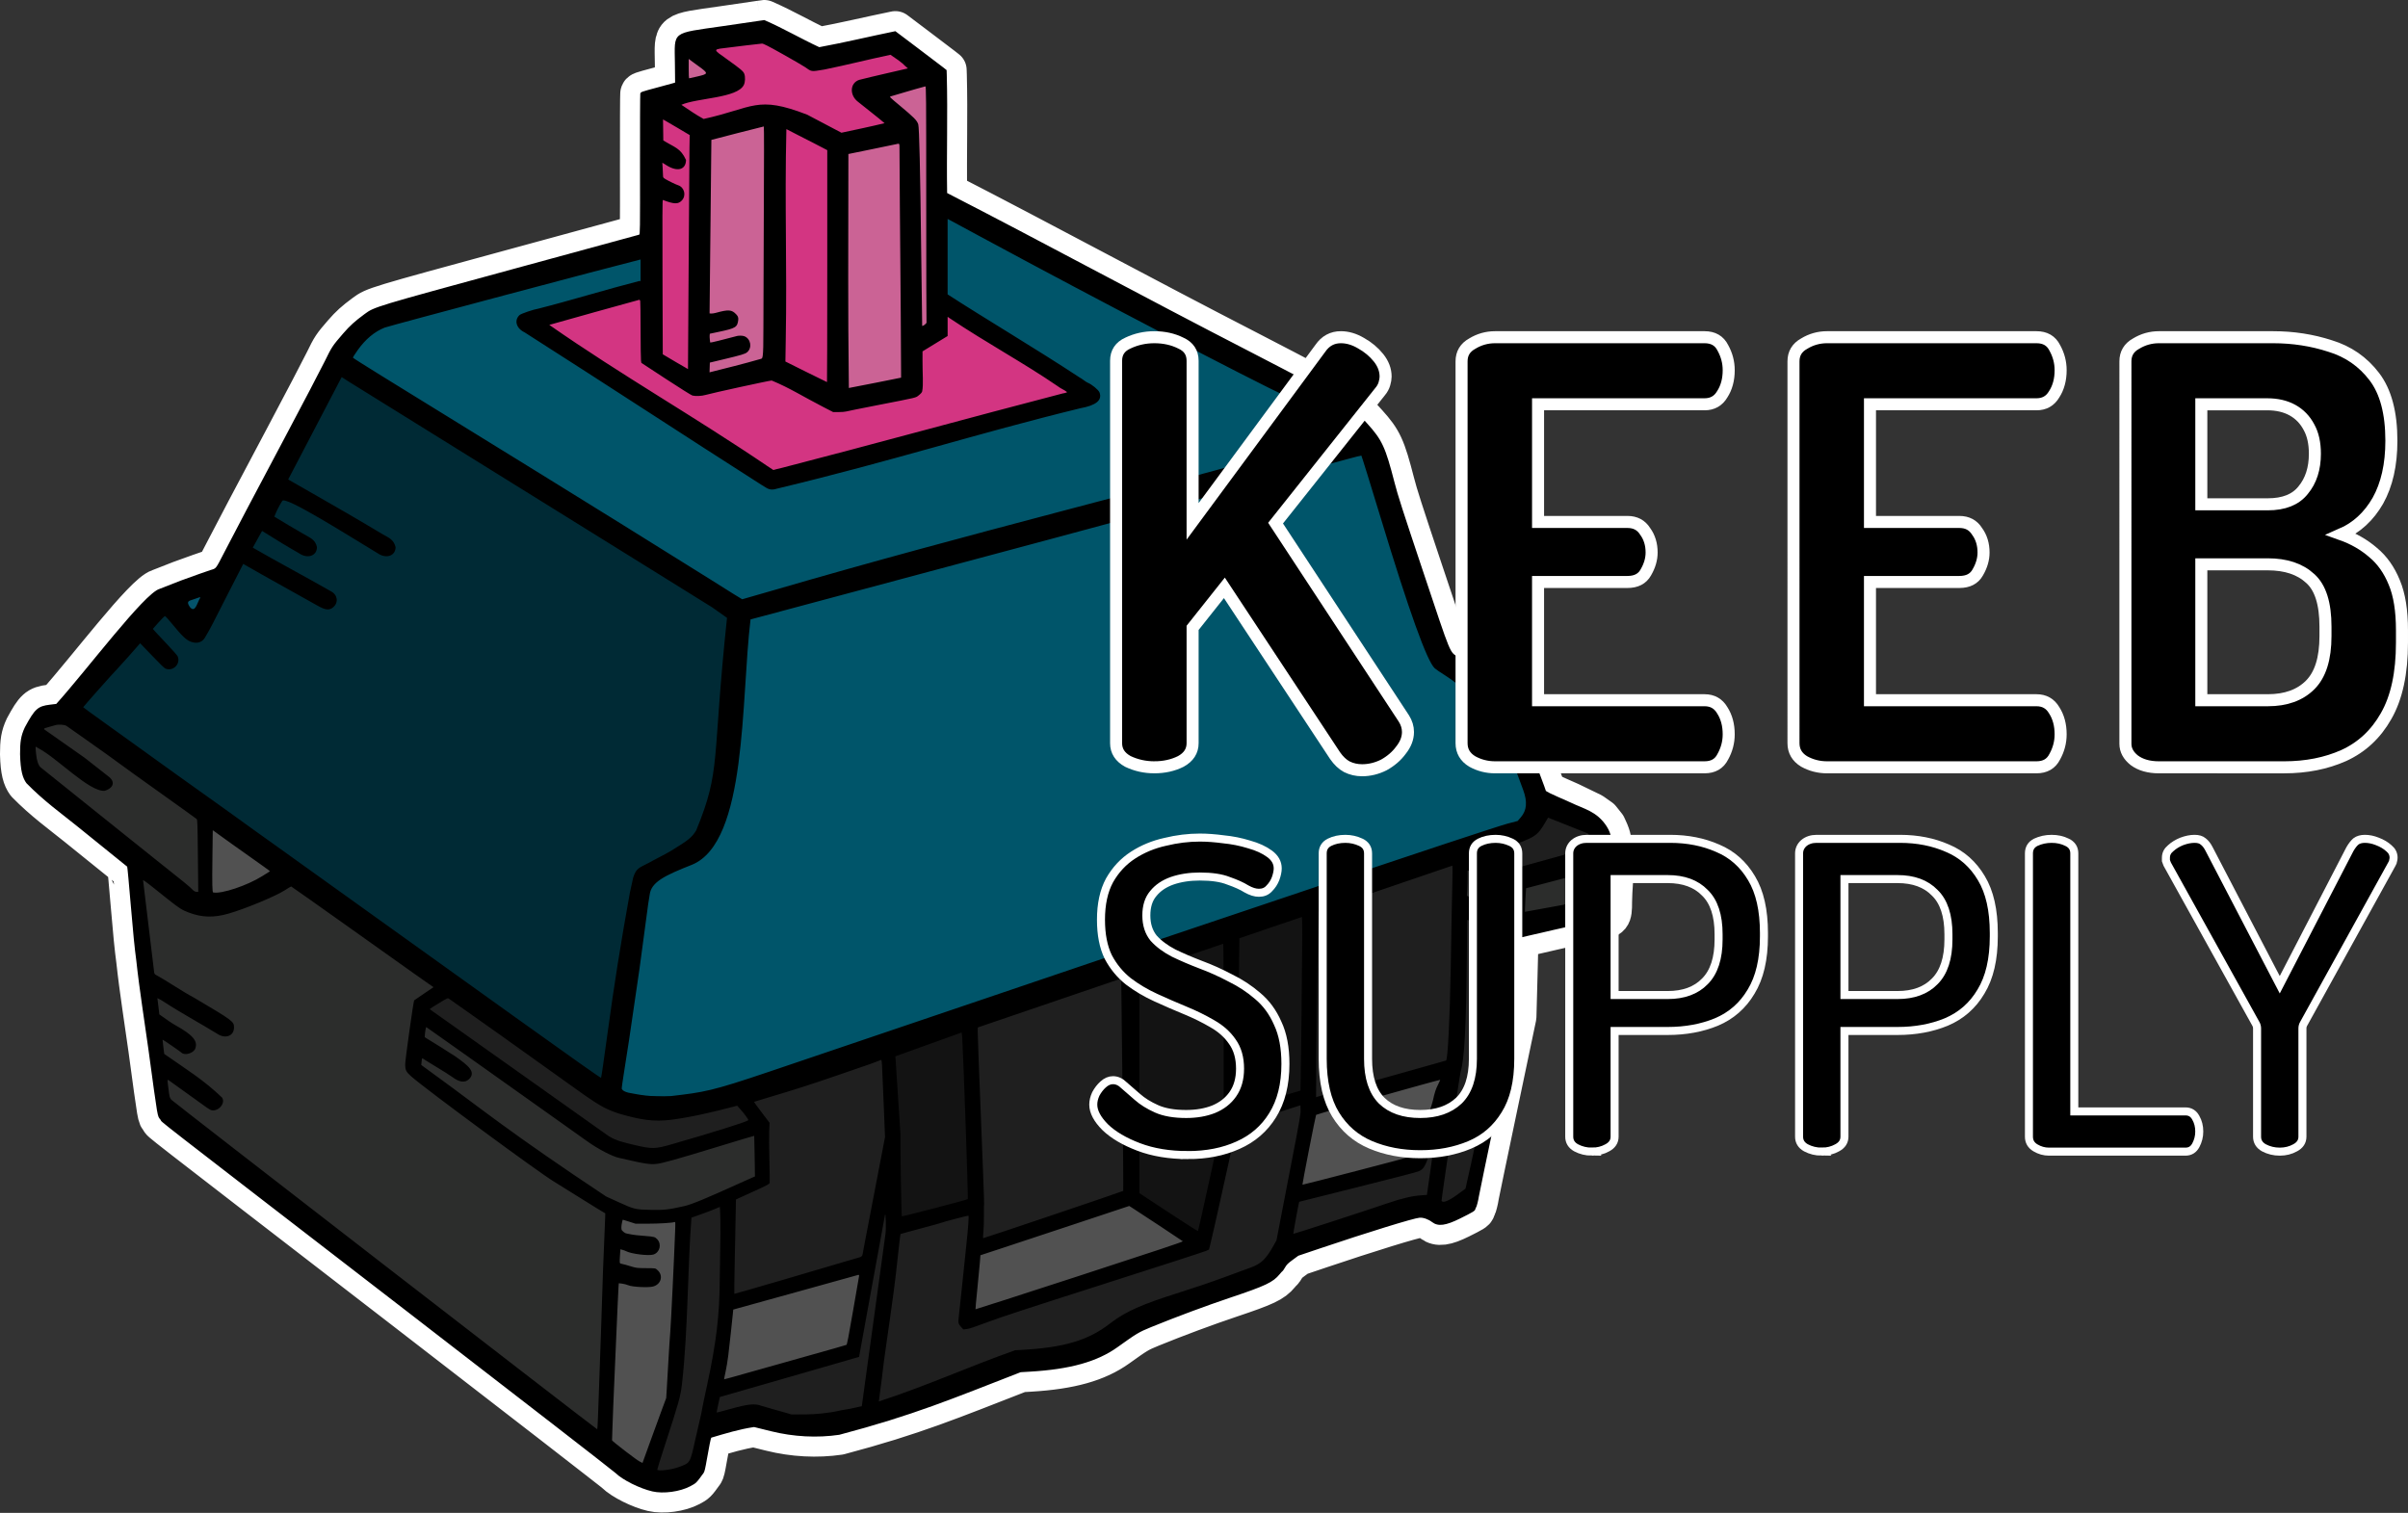 <?xml version="1.0" encoding="UTF-8" standalone="no"?>
<svg
   id="svg"
   version="1.1"
   width="600.197"
   height="377.138"
   viewBox="0 0 600.197 377.138"
   sodipodi:docname="switchpath.svg"
   inkscape:version="1.1.2 (b8e25be833, 2022-02-05)"
   inkscape:export-filename="C:\Users\jakob\Desktop\_KeebSupply\switch.png"
   inkscape:export-xdpi="96"
   inkscape:export-ydpi="96"
   xmlns:inkscape="http://www.inkscape.org/namespaces/inkscape"
   xmlns:sodipodi="http://sodipodi.sourceforge.net/DTD/sodipodi-0.dtd"
   xmlns="http://www.w3.org/2000/svg"
   xmlns:svg="http://www.w3.org/2000/svg">
  <rect x="0" y="0" width="600.197" height="377.138" fill="#333333" stroke="none"/>
  <defs
     id="defs7" />
  <sodipodi:namedview
     id="namedview5"
     pagecolor="#ffffff"
     bordercolor="#666666"
     borderopacity="1.0"
     inkscape:pageshadow="2"
     inkscape:pageopacity="0.0"
     inkscape:pagecheckerboard="true"
     showgrid="false"
     inkscape:zoom="2.8284271"
     inkscape:cx="282.31238"
     inkscape:cy="189.50462"
     inkscape:window-width="2560"
     inkscape:window-height="1369"
     inkscape:window-x="-8"
     inkscape:window-y="-8"
     inkscape:window-maximized="1"
     inkscape:current-layer="svg"
     inkscape:snap-nodes="false"
     showguides="false" />
  <path
     id="path0-7"
     d="m 189.599,5.132 c -0.367,0.065 -4.621,0.687 -9.453,1.384 -12.918,1.862 -12.015,1.161 -11.926,9.259 l 0.052,4.808 -0.403,0.127 c -0.222,0.07 -1.994,0.554 -3.937,1.075 -4.262,1.144 -4.219,1.128 -4.337,1.577 -0.051,0.195 -0.082,8.165 -0.069,17.71 0.022,16.659 0.013,17.358 -0.219,17.429 -0.133,0.04 -14.012,3.826 -30.842,8.412 -35.358,9.636 -35.131,9.567 -37.6,11.385 -2.444,1.801 -3.652,2.895 -5.318,4.819 -2.678,3.092 -2.841,3.338 -4.574,6.893 -0.887,1.819 -5.482,10.597 -10.211,19.507 -8.692,16.376 -11.283,21.289 -14.798,28.067 -2.304,4.444 -2.004,4.058 -3.529,4.53 -0.68,0.211 -4.026,1.399 -7.436,2.641 l -5.245,2.054 c -3.819,1.127 -18.013,20.095 -25.726,28.663 -0.089,0.012 -0.793,0.098 -1.563,0.19 -3.064,0.369 -3.775,1.037 -6.265,5.639 -1.007,2.135 -1.2,3.678 -1.2,6.695 0.108,4.268 0.67,5.946 1.576,7.224 4.362,4.465 8.758,7.593 12.689,10.768 6.784,5.476 12.379,9.999 12.435,10.051 0.055,0.051 0.459,4.38 0.896,9.619 0.56,6.716 0.966,10.784 1.376,13.792 0.806,7.501 2.111,15.485 3.02,22.126 2.453,18.007 2.187,16.457 3.012,17.553 0.768,1.019 -5.464,-3.827 61.328,47.694 28.087,21.665 51.517,39.827 52.067,40.36 1.807,1.751 6.018,3.854 9.2,4.596 2.745,0.64 6.89,0.077 9.45,-1.283 1.504,-0.8 1.511,-0.807 3.319,-3.308 0.239,-0.331 0.414,-1.062 0.832,-3.478 0.531,-3.074 0.966,-5.205 1.088,-5.327 3.518,-1.043 7.039,-2.127 10.675,-2.65 l 4.207,1.042 c 5.646,1.399 11.476,1.705 17.029,0.891 18.661,-4.94 28.022,-8.935 45.2,-15.602 l 2.333,-0.137 c 10.05,-0.593 16.765,-2.48 21.867,-6.143 4.73,-3.397 5.255,-3.71 8.333,-4.968 6.144,-2.51 13.655,-5.304 19.8,-7.366 8.711,-2.922 10.568,-3.803 12.2,-5.787 0.367,-0.446 0.706,-0.811 0.754,-0.812 0.048,0 0.318,-0.396 0.6,-0.88 0.436,-0.747 0.723,-1.033 1.916,-1.91 l 1.402,-1.031 5.398,-1.822 c 11.87,-4.007 23.369,-7.553 24.835,-7.659 0.92,-0.067 2.168,0.373 3.12,1.099 1.487,1.136 3.38,0.888 7.009,-0.919 3.256,-1.622 3.65,-1.863 3.76,-2.304 0.052,-0.205 0.134,-0.403 0.183,-0.44 0.134,-0.102 0.574,-1.823 0.7,-2.735 0.06,-0.44 2.189,-10.7 4.731,-22.8 l 4.621,-22 0.244,-9.133 c 0.134,-5.023 0.248,-9.437 0.252,-9.809 l 0.008,-0.675 8.767,-2.023 c 4.822,-1.113 9.688,-2.176 10.814,-2.363 3.541,-0.588 3.756,-0.853 3.75,-4.623 -0.002,-0.976 0.13,-3.647 0.293,-5.936 0.164,-2.623 0.258,-4.421 -0.072,-6.667 -0.311,-2.118 -0.237,-2.899 -1.01,-4.814 l -0.674,-1.502 -1.44,-1.809 -2.066,-1.457 -5.392,-2.61 c -5.406,-2.38 -6.163,-2.749 -6.166,-3.005 -0.002,-0.16 -1.917,-5.241 -4.255,-11.29 -4.638,-11.998 -4.385,-11.455 -6.277,-13.472 -0.877,-0.935 -9.042,-7.084 -11.153,-8.4 -2.337,-1.457 -1.657,0.183 -8.856,-21.346 -5.22,-15.611 -6.301,-18.976 -7.131,-22.2 -2.283,-8.864 -3.096,-10.629 -6.775,-14.698 -4.872,-5.387 -3.937,-4.814 -29.49,-18.069 -26.863,-13.822 -51.615,-27.293 -75.259,-39.433 -0.156,-9.794 0.171,-19.6 -0.086,-29.392 l -0.044,-1.258 -1.039,-0.815 c -0.571,-0.448 -3.445,-2.629 -6.386,-4.847 l -5.348,-4.033 c -6.327,1.295 -12.62,2.815 -18.968,3.984 -4.858,-2.261 -8.506,-4.476 -13.687,-6.756 -0.137,0.008 -0.55,0.068 -0.916,0.132 m 5.455,8.338 c 2.573,1.441 5.057,2.882 5.521,3.202 1.83,1.265 1.464,1.216 4.89,0.662 5.856,-1.196 10.441,-2.401 16.492,-3.68 3.773,2.529 2.838,2.17 4.333,3.393 -4.042,0.96 -8.106,1.838 -12.132,2.861 -2.318,0.765 -2.475,3.805 -0.283,5.476 2.272,1.854 4.785,3.739 6.607,5.321 -3.773,0.914 -6.672,1.502 -10.75,2.379 -2.939,-1.532 -5.986,-3.147 -8.533,-4.499 -12.638,-4.901 -13.305,-1.68 -25.82,1.065 -2.041,-1.119 -3.487,-2.158 -5.543,-3.528 3.947,-1.74 13.961,-1.626 15.573,-4.964 0.344,-0.706 0.392,-2.032 0.1,-2.774 -0.253,-0.642 -0.869,-1.161 -4.228,-3.567 -3.789,-2.713 -3.852,-2.46 0.751,-3.018 2.63,-0.304 5.254,-0.681 7.889,-0.935 0.358,-0.011 1.453,0.545 5.133,2.606 m -20.989,2.982 c 2.614,1.899 2.605,1.95 -0.484,2.662 -0.962,0.222 -1.787,0.403 -1.833,0.403 -0.045,0 -0.083,-1.087 -0.083,-2.416 v -2.416 l 0.434,0.327 c 0.238,0.179 1.123,0.827 1.966,1.44 m 56.802,34.365 c 0.001,16.115 0.033,29.42 0.071,29.567 0.06,0.229 -0.931,0.993 -1.081,0.834 -0.018,-0.019 -0.132,-8.614 -0.253,-19.101 -0.227,-19.582 -0.476,-30.325 -0.723,-31.116 -0.302,-0.972 -1.025,-1.706 -4.656,-4.728 -2.502,-2.082 -2.572,-2.153 -2.205,-2.255 3.03,-0.873 5.424,-1.636 8.612,-2.487 0.222,-0.013 0.233,1.465 0.235,29.286 m -61.645,-18.745 2.689,1.594 -0.057,3.225 c -0.031,1.775 -0.122,14.896 -0.202,29.159 -0.08,14.264 -0.155,25.943 -0.166,25.954 -2.232,-1.269 -3.908,-2.279 -6.287,-3.688 l -0.067,-19.268 c -0.051,-14.858 -0.03,-19.253 0.092,-19.206 2.798,1.074 3.82,1.101 4.733,0.125 1.152,-1.232 0.638,-3.287 -0.949,-3.799 -0.575,-0.185 -2.237,-0.989 -3.109,-1.503 -0.549,-0.324 -0.634,-0.431 -0.634,-0.807 0,-0.238 -0.039,-1.079 -0.087,-1.868 l -0.088,-1.435 1.088,0.675 c 2.698,1.673 4.777,1.089 4.813,-1.351 -1.364,-2.977 -2.735,-3.066 -5.659,-4.871 l -0.072,-5.236 0.636,0.353 c 0.35,0.195 1.846,1.071 3.326,1.947 m 21.162,21.012 c -0.065,11.861 -0.112,24.866 -0.104,28.9 0.016,7.785 -0.212,7.301 -0.639,7.481 -4.319,1.253 -9.157,2.435 -12.785,3.35 l 0.038,-1.214 0.038,-1.213 3.533,-0.845 c 4.352,-1.041 5.258,-1.313 5.754,-1.73 1.301,-1.095 0.943,-3.318 -0.641,-3.98 -0.525,-0.219 -1.512,-0.173 -1.877,-0.076 -2.106,0.52 -4.043,1.09 -6.126,1.547 l -0.557,0.08 -0.088,-0.704 c -0.048,-0.387 -0.068,-0.881 -0.043,-1.096 l 0.045,-0.392 2.267,-0.479 c 4.186,-0.884 4.599,-1.139 4.814,-2.972 0.086,-0.73 -0.226,-1.06 -0.497,-1.365 -1.122,-1.207 -1.926,-1.266 -5.139,-0.377 -0.378,0.105 -0.873,0.177 -1.1,0.159 l -0.412,-0.031 c 0.149,-14.768 0.295,-30.544 0.447,-43.253 4.354,-1.126 8.704,-2.277 13.072,-3.347 0.07,-0.006 0.07,8.918 0,21.557 m 8.342,-19.5 c 2.604,1.327 4.925,2.497 7.473,3.847 v 28.91 c 0,15.9 -0.03,28.909 -0.067,28.909 -3.67,-1.779 -6.445,-3.178 -10.369,-5.133 l 0.084,-5.267 c 0.347,-18.667 -0.293,-33.54 0.159,-52.666 0.041,0 1.265,0.63 2.72,1.4 m 25.476,3.633 c 0.095,19.405 0.313,34.848 0.394,55.314 l 0.003,1.613 c -4.341,0.847 -8.67,1.771 -13.019,2.573 -0.25,-20.874 -0.131,-33.406 -0.115,-58.328 3.977,-0.821 7.962,-1.608 11.934,-2.457 0.837,-0.206 0.799,-0.265 0.803,1.285 m 21.721,22.599 c 25.559,13.832 66.225,35.055 74.942,39.11 4.933,2.295 7.776,3.89 10.662,5.979 2.24,1.621 4.16,3.143 4.229,3.352 -51.128,14.382 -93.138,24.361 -143.066,38.914 -4.167,1.217 -7.628,2.213 -7.692,2.213 -0.064,0 -3.495,-2.139 -7.625,-4.753 -33.047,-20.67 -52.146,-32.345 -82.288,-50.962 -3.876,-2.394 -7.075,-4.42 -7.109,-4.504 -0.034,-0.084 0.506,-0.944 1.2,-1.911 1.954,-2.724 4.148,-4.556 6.689,-5.585 1.007,-0.407 56.81,-15.266 63.434,-16.891 l 0.366,-0.09 v 2.681 2.681 h -0.34 c -8.136,2.082 -17.164,4.868 -25.022,6.86 -1.361,0.231 -4.421,1.271 -4.805,1.632 -1.401,1.316 -0.812,3.32 1.267,4.31 20.627,13.149 40.337,26.084 59.025,38.005 0.203,0.114 0.683,0.408 1.066,0.654 0.963,0.618 1.686,0.671 3.106,0.23 28.572,-6.851 49.415,-13.655 75.303,-19.97 3.937,-0.709 5.523,-2.015 4.791,-3.945 -0.243,-0.642 -1.952,-2.046 -2.955,-2.429 -0.166,-0.064 -0.631,-0.363 -1.032,-0.664 -0.401,-0.302 -0.779,-0.549 -0.839,-0.549 -11.036,-7.269 -23.728,-14.77 -33.031,-20.801 v -18.806 l 0.433,0.223 c 0.238,0.122 4.419,2.38 9.291,5.016 m -86.342,15.201 c 0.045,0.165 0.086,3.45 0.092,7.3 0.007,3.85 0.053,7.255 0.102,7.567 l 0.09,0.566 6.134,4.02 c 3.373,2.212 6.343,4.07 6.6,4.131 0.836,0.197 2.294,0.128 3.267,-0.155 1.654,-0.481 15.933,-3.596 16.483,-3.596 4.511,1.865 7.622,3.899 12.948,6.65 l 2.366,1.217 h 1.369 c 0.752,0 1.578,-0.063 1.834,-0.139 0.256,-0.077 3.676,-0.767 7.599,-1.533 10.56,-2.063 9.713,-1.86 10.572,-2.534 0.482,-0.378 0.766,-0.711 0.821,-0.961 0.34,-1.731 0.068,-4.474 0.08,-7.7 l 0.006,-2.266 c 2.084,-1.277 4.17,-2.552 6.255,-3.827 v -2.393 -2.393 l 0.59,0.406 c 9.207,6.166 18.368,11.084 26.676,16.776 0.44,0.327 1.04,0.708 1.333,0.848 0.294,0.14 0.683,0.37 0.866,0.51 l 0.332,0.255 -0.374,0.142 c -0.206,0.078 -0.495,0.142 -0.643,0.142 -23.188,6.028 -48.423,12.996 -70.047,18.567 -0.22,0.033 -0.797,0.169 -1.282,0.303 l -0.882,0.243 -1.574,-1.035 c -18.384,-12.471 -36.067,-22.445 -54.281,-35.14 0.233,-0.096 22.264,-6.238 22.437,-6.256 0.083,-0.008 0.187,0.12 0.231,0.285 m -72.962,19.923 c 0.512,0.302 62.57,38.846 77.713,48.266 5.537,3.444 11.461,7.128 13.165,8.187 l 3.711,2.623 c -3.82,36.012 -1.385,37.666 -7.68,52.992 -1.075,1.739 -1.908,2.417 -6.196,5.043 -1.393,0.854 -4.981,2.639 -5.586,3.019 -2.424,1.285 -2.621,1.634 -3.927,3.714 l -0.819,3.733 c -2.182,12 -4.051,23.762 -5.524,34.731 -0.399,2.825 -0.917,6.516 -1.151,8.202 -0.234,1.687 -0.464,3.141 -0.513,3.231 -0.058,0.108 -7.413,-5.086 -21.714,-15.334 -31.489,-22.564 -55.619,-39.86 -58.366,-41.837 -1.32,-0.95 -4.14,-2.966 -6.267,-4.481 -2.126,-1.515 -4.526,-3.245 -5.333,-3.846 -0.807,-0.6 -2.157,-1.569 -3,-2.153 -1.731,-1.198 -20.309,-14.512 -22.28,-15.968 -0.704,-0.52 -3.717,-2.685 -6.696,-4.812 -2.978,-2.126 -5.417,-3.904 -5.42,-3.95 -0.006,-0.118 7.784,-8.883 8.399,-9.45 0.359,-0.33 5.552,-6.156 5.792,-6.496 0.011,-0.017 1.335,1.356 2.942,3.052 1.765,1.862 3.093,3.154 3.354,3.263 1.907,0.797 3.872,-1.169 3.057,-3.056 -0.102,-0.236 -1.185,-1.479 -2.407,-2.763 -1.222,-1.283 -2.572,-2.724 -3.001,-3.203 l -0.78,-0.869 1.412,-1.597 c 0.777,-0.879 1.505,-1.597 1.618,-1.597 0.113,0 0.936,0.9 1.828,2 2.387,2.94 3.499,3.992 4.655,4.402 1.477,0.524 2.719,0.173 3.438,-0.97 0.44,-0.699 1.609,-2.794 1.916,-3.432 0.14,-0.294 1.924,-3.791 3.963,-7.771 l 3.706,-7.238 c 6.326,3.643 12.971,7.275 18.504,10.397 2.006,1.143 2.976,1.235 3.956,0.374 1.35,-1.185 1.047,-3.107 -0.623,-3.956 -6.548,-3.748 -13.543,-7.439 -19.453,-10.873 l 1.14,-2.067 c 0.627,-1.136 1.154,-2.081 1.17,-2.099 2.531,1.533 4.647,2.92 6.915,4.232 0.852,0.488 1.565,0.895 2.303,1.339 2.125,1.463 4.459,0.657 4.459,-1.538 -0.397,-1.91 -1.775,-2.332 -3.104,-3.134 -2.488,-1.455 -5.189,-3.007 -7.52,-4.459 0.558,-1.478 1.208,-2.668 1.963,-3.905 0.627,-1.47 16.963,8.929 23.802,13.036 2.125,1.463 4.459,0.657 4.459,-1.538 -0.479,-1.892 -1.641,-2.302 -3.111,-3.134 -6.297,-3.777 -12.017,-7.09 -18.489,-10.77 -2.384,-1.355 -4.521,-2.576 -4.75,-2.714 l -0.417,-0.25 6.462,-12.366 c 3.554,-6.802 6.554,-12.543 6.667,-12.76 l 0.205,-0.393 M 344.069,128.857 c 7.13,23.491 11.598,35.94 13.544,37.74 0.286,0.263 1.414,1.035 2.508,1.714 2.309,1.435 7.848,5.8 10.206,8.042 2.273,2.163 3.977,5.922 9.349,20.626 1.061,2.904 0.875,5.025 -0.59,6.738 l -0.798,0.933 -2.611,0.69 c -4.239,1.119 -81.263,26.923 -134.545,45.075 -6.018,2.05 -30.329,10.287 -49.468,16.76 -14.384,4.865 -16.186,5.321 -24.199,6.127 -5.562,0.559 -6.891,0.443 -10.133,-0.886 -1.247,-0.51 -2.306,-0.967 -2.355,-1.014 -0.048,-0.047 0.203,-1.885 0.559,-4.085 0.955,-5.901 1.116,-6.981 3.858,-25.807 l 2.175,-16.196 0.88,-2.244 c 0.917,-2.069 3.375,-4.78 10.037,-7.506 12.953,-3.281 12.158,-41.118 14.589,-61.15 49.665,-13.251 99.307,-26.586 148.924,-40.013 1.76,-0.477 3.253,-0.853 3.319,-0.835 0.066,0.017 2.204,6.898 4.751,15.291 m -294.162,20.16 c -0.793,1.272 -1.229,3.919 -2.577,2.312 -1.06,-1.54 -0.137,-1.54 0.935,-1.93 1.654,-0.601 1.703,-0.613 1.642,-0.382 m -33.308,31.95 c 0.183,0.131 2.793,1.969 5.8,4.086 3.006,2.117 6.216,4.415 7.133,5.108 0.917,0.692 5.627,4.078 10.467,7.525 4.84,3.446 8.898,6.363 9.018,6.482 0.196,0.194 0.228,1.13 0.31,9.182 l 0.092,8.967 h -0.35 c -0.371,0 -0.68,-0.121 -1.064,-0.525 -0.568,-0.638 -2.399,-2.142 -9.227,-7.542 -1.855,-1.466 -8.035,-6.416 -13.735,-11 -5.7,-4.583 -11.297,-9.073 -12.437,-9.977 -1.141,-0.905 -2.231,-1.775 -2.424,-1.934 -0.591,-0.488 -1.022,-1.711 -1.178,-3.345 -0.204,-2.146 -0.241,-2.03 0.476,-1.517 4.615,2.329 12.834,11.016 16.614,10.653 1.525,-0.41 3,-1.783 1.167,-3.399 l -6.164,-4.835 c -3.344,-2.375 -6.449,-4.525 -9.462,-6.646 -0.926,-0.607 -0.922,-0.618 0.459,-0.997 0.608,-0.167 1.375,-0.385 1.705,-0.484 0.785,-0.237 2.343,-0.126 2.8,0.198 m 377.766,26.461 1.118,0.61 0.632,1.554 c 0.348,0.855 0.614,1.569 0.591,1.586 -0.022,0.018 -4.091,1.152 -9.041,2.52 l -9.001,2.487 -4.092,-1.638 -4.092,-1.638 5.026,-1.714 c 7.092,-2.419 7.686,-2.798 9.634,-6.145 0.298,-0.513 0.627,-1.063 0.731,-1.223 0.197,-0.304 5.291,1.855 8.494,3.601 m -339.166,1.092 c 0.806,0.6 2.109,1.534 2.894,2.077 0.785,0.543 2.645,1.862 4.133,2.931 1.488,1.07 3.066,2.191 3.506,2.492 0.44,0.301 0.972,0.688 1.182,0.861 l 0.382,0.315 -1.915,1.202 c -3.778,2.371 -10.236,4.521 -12.249,4.077 -0.22,-0.048 -0.266,-2.075 -0.187,-8.395 l 0.088,-7.105 0.349,0.227 c 0.193,0.125 1.01,0.718 1.817,1.318 m 306.814,11.164 c -0.125,5.133 -0.167,7.317 -0.424,22.233 -0.206,11.913 -0.724,22.091 -1.144,22.46 -0.026,0.022 -7.156,2.03 -15.846,4.463 -8.69,2.432 -15.972,4.479 -16.181,4.548 l -0.382,0.125 0.084,-11.431 c 0.066,-9.026 0.458,-34.848 0.53,-34.912 0.043,-0.038 33.233,-11.361 33.337,-11.373 0.072,-0.008 0.083,1.557 0.026,3.887 m 8.452,-0.968 c 2.164,0.795 4.039,1.487 4.167,1.538 0.213,0.084 0.233,0.368 0.233,3.292 0,2.505 -0.036,3.186 -0.166,3.136 -0.092,-0.035 -2.17,-0.805 -4.619,-1.711 l -4.452,-1.647 0.085,-1.47 c 0.046,-0.809 0.085,-2.234 0.085,-3.167 l 10e-4,-1.697 0.366,0.14 c 0.202,0.077 2.137,0.791 4.3,1.586 m 26.216,1.974 -0.117,3.573 -8.216,1.538 c -4.519,0.845 -8.236,1.522 -8.261,1.503 -0.047,-0.034 0.236,-5.823 0.287,-5.873 0.015,-0.016 3.717,-0.988 8.226,-2.161 4.509,-1.173 8.199,-2.138 8.199,-2.143 0,-0.006 -0.053,1.597 -0.118,3.563 m -354.809,3.494 c 2.863,2.273 3.462,2.654 5.222,3.317 3.258,1.228 6.196,1.305 9.838,0.258 4.229,-1.215 11.747,-4.336 14.098,-5.852 0.787,-0.508 1.482,-0.923 1.545,-0.923 0.062,0 6.964,4.875 15.336,10.833 15.731,11.195 19.161,13.627 19.787,14.029 l 0.367,0.235 -2.367,1.603 c -1.301,0.881 -2.409,1.641 -2.462,1.687 -0.174,0.154 -2.237,14.815 -2.237,15.898 0,1.507 0.213,1.931 1.569,3.12 3.722,3.263 31.621,23.819 35.517,26.169 1.199,0.724 3.59,2.214 5.314,3.311 1.723,1.098 4.108,2.581 5.3,3.297 l 2.166,1.3 -0.009,0.692 c -0.005,0.381 -0.128,3.452 -0.275,6.826 -0.146,3.373 -0.272,6.463 -0.28,6.866 -0.031,1.657 -0.9,27.251 -1.031,30.334 -0.077,1.833 -0.179,4.64 -0.227,6.237 -0.048,1.597 -0.137,2.887 -0.197,2.867 -0.391,-0.132 -105.804,-81.712 -106.152,-82.152 -0.407,-0.513 -0.443,-0.655 -0.703,-2.747 -0.323,-2.591 -0.364,-2.407 0.413,-1.852 2.902,2.083 6.039,4.318 8.595,6.175 0.55,0.404 1.193,0.825 1.429,0.936 1.641,0.773 3.957,-1.473 2.919,-3.046 -4.585,-4.403 -9.173,-7.214 -13.797,-10.452 l -0.618,-0.434 -0.216,-1.766 c -0.119,-0.972 -0.209,-1.776 -0.2,-1.789 0.039,-0.054 4.457,2.982 4.725,3.248 0.811,0.804 3.014,0.142 3.438,-1.032 0.675,-1.868 -0.592,-3.364 -4.88,-5.762 -0.477,-0.266 -1.235,-0.742 -1.685,-1.058 -0.45,-0.315 -1.174,-0.823 -1.608,-1.128 l -0.79,-0.554 -0.167,-1.446 c -0.092,-0.795 -0.202,-1.703 -0.244,-2.018 l -0.077,-0.572 0.385,0.167 c 0.212,0.093 0.685,0.365 1.051,0.606 4.551,2.968 9.127,5.411 13.514,8.11 2.02,1.343 4.154,0.525 4.154,-1.592 0,-1.49 -0.222,-1.656 -9.839,-7.348 -3.331,-1.779 -6.516,-4.041 -9.684,-5.794 -0.189,-0.072 -0.364,-0.38 -0.364,-0.473 0,-0.094 -0.61,-5.147 -1.38,-11.441 -0.77,-6.294 -1.4,-11.531 -1.4,-11.639 0,-0.11 0.746,0.401 1.719,1.177 0.945,0.754 2.965,2.362 4.488,3.572 m 282.726,8.833 c -9.9e-4,5.253 -0.385,38.797 -0.444,38.856 -0.057,0.057 -15.171,4.444 -15.31,4.444 -0.125,0 -0.12,-27.961 0.007,-36.781 l 0.081,-5.648 7.733,-2.644 c 4.254,-1.454 7.779,-2.647 7.834,-2.652 0.055,-0.005 0.099,1.987 0.099,4.425 m 47.099,-1.219 3.299,1.386 10e-4,0.866 c 0.001,0.477 -0.119,5.097 -0.267,10.267 l -0.267,9.4 -4.543,21.265 c -2.498,11.696 -4.587,21.296 -4.641,21.334 -0.055,0.037 -0.965,0.702 -2.023,1.478 -2.191,1.605 -3.688,2.187 -3.939,1.532 -0.077,-0.201 4.537,-31.454 4.746,-32.142 0.952,-3.145 1.389,-11.18 1.551,-28.554 l 0.087,-9.354 1.349,0.568 c 0.742,0.312 2.833,1.192 4.647,1.954 m -66.698,24.801 v 21.349 l -3.149,14.418 c -1.731,7.93 -3.19,14.464 -3.242,14.52 -0.052,0.056 -3.36,-2.048 -7.352,-4.677 l -7.257,-4.778 v -27.517 -27.517 l 10.4,-3.562 c 5.72,-1.959 10.445,-3.567 10.5,-3.573 0.055,-0.007 0.1,9.595 0.1,21.337 m -25.205,15.783 c 0.144,13.419 0.219,24.44 0.167,24.491 -0.155,0.151 -34.848,11.869 -34.922,11.795 -0.037,-0.037 0.003,-0.806 0.09,-1.709 0.086,-0.903 0.137,-2.797 0.113,-4.209 -0.024,-1.412 -0.003,-2.582 0.046,-2.6 0.049,-0.018 -0.296,-9.483 -0.767,-21.033 -0.471,-11.55 -0.841,-21.449 -0.823,-21.997 l 0.034,-0.997 17.867,-6.091 17.866,-6.091 0.034,2.021 c 0.018,1.112 0.151,13.001 0.295,26.42 m -161.729,-19.077 c 3.19,2.247 6.22,4.392 6.734,4.768 1.584,1.158 19.353,13.852 20.852,14.896 4.092,2.851 5.729,3.714 8.973,4.732 3.329,1.046 5.07,1.307 9.175,1.379 l 3.533,0.062 3,-0.546 c 2.956,-0.538 10.252,-2.125 12.333,-2.683 l 1.067,-0.286 0.709,0.778 c 1.086,1.194 2.2,2.724 2.072,2.847 -0.428,0.415 -8.618,2.988 -19.114,6.005 -4.11,1.181 -4.806,1.195 -9.207,0.187 -1.235,-0.283 -2.755,-0.763 -4.181,-1.32 l -2.24,-0.875 -18.353,-13.026 c -10.094,-7.164 -19.853,-14.083 -21.686,-15.375 -4.703,-3.315 -4.6,-3.241 -4.599,-3.323 10e-4,-0.041 1.006,-0.683 2.233,-1.427 2.231,-1.352 2.231,-1.353 2.565,-1.116 0.184,0.131 2.944,2.076 6.134,4.323 m -2.299,9.454 c 5.188,3.689 13.693,9.729 18.899,13.422 5.207,3.692 10.42,7.4 11.586,8.239 2.764,1.991 6.369,3.877 8.081,4.228 0.623,0.128 2.093,0.458 3.267,0.734 2.211,0.521 4.616,0.824 6,0.758 1.182,-0.057 4.936,-1.105 15.178,-4.238 5.048,-1.543 9.195,-2.787 9.215,-2.762 0.021,0.024 0.071,2.314 0.11,5.089 l 0.073,5.045 -0.488,0.202 c -0.269,0.111 -1.388,0.61 -2.488,1.109 -9.175,4.163 -12.82,5.676 -14.667,6.087 -3.986,0.887 -4.965,0.997 -8.267,0.93 -3.93,-0.08 -4.169,-0.137 -8.066,-1.917 l -3.134,-1.431 c -23.865,-15.846 -31.527,-22.192 -41.629,-29.531 l -4.43,-3.238 0.082,-0.817 c 0.102,-1.025 0.031,-0.99 0.864,-0.429 2.482,1.575 4.565,2.726 6.74,4.205 1.859,1.41 3.298,1.562 4.332,0.456 1.545,-1.653 -0.077,-3.172 -3.669,-5.651 -2.199,-1.44 -4.622,-2.929 -6.763,-4.245 -0.4,-0.213 -0.725,-0.44 -0.723,-0.504 0.035,-1.05 0.267,-2.45 0.405,-2.45 0.033,0 4.305,3.019 9.492,6.709 m 124.09,-3.875 c 0.326,5.844 1.501,39.934 1.379,40.035 -0.246,0.204 -16.344,4.402 -16.455,4.29 -0.078,-0.077 -0.297,-11.391 -0.321,-16.559 l -0.018,-4 -1.26,-19.327 16.505,-5.935 c 0.047,-0.003 0.124,0.671 0.17,1.496 m -19.999,6.8 c 0.046,0.825 0.233,5.16 0.414,9.634 l 0.329,8.133 -1.871,9.733 c -1.167,6.013 -2.302,12.073 -3.463,18.066 -0.066,0.33 -0.158,0.85 -0.203,1.155 -0.115,0.761 -0.266,0.9 -1.264,1.162 -0.477,0.125 -1.737,0.491 -2.8,0.814 -5.961,1.807 -27.907,8.207 -27.961,8.153 -0.035,-0.035 0.001,-3.233 0.081,-7.107 0.079,-3.874 0.184,-9.153 0.233,-11.731 l 0.089,-4.688 4.167,-1.9 c 3.72,-1.695 4.175,-1.936 4.238,-2.245 0.039,-0.19 0.009,-2.716 -0.067,-5.613 -0.076,-2.896 -0.098,-6.187 -0.05,-7.312 l 0.088,-2.045 -1.963,-2.589 c -1.08,-1.424 -1.939,-2.608 -1.91,-2.63 0.03,-0.023 1.525,-0.48 3.321,-1.016 7.366,-2.198 9.643,-2.927 17.344,-5.556 4.431,-1.513 8.206,-2.814 8.39,-2.892 0.503,-0.214 2.587,-1 2.687,-1.014 0.047,-0.007 0.124,0.663 0.171,1.488 m 138.635,4.586 c -0.647,1.296 -0.85,1.919 -1.344,4.114 -0.581,2.585 -5.028,13.623 -5.621,13.952 -0.289,0.16 -26.822,7.065 -26.889,6.998 -0.079,-0.079 3.264,-17.165 3.407,-17.417 0.097,-0.17 30.786,-8.827 30.929,-8.724 0.023,0.016 -0.194,0.501 -0.482,1.077 m -36.482,18.994 c -1.208,6.262 -2.566,13.306 -3.016,15.653 l -0.818,4.267 -0.746,1.333 c -1.891,3.381 -3.119,4.555 -5.736,5.481 -0.932,0.331 -3.945,1.436 -6.695,2.458 -2.873,1.067 -7.529,2.65 -10.943,3.721 -9.517,2.985 -13.545,4.781 -17.391,7.757 -5.453,4.219 -11.459,6.003 -22.156,6.582 l -1.489,0.081 c -11.39,4.023 -22.473,9.046 -33.961,12.755 -0.017,-0.019 0.171,-1.475 0.418,-3.235 0.247,-1.76 0.481,-3.62 0.519,-4.133 0.039,-0.514 0.432,-3.454 0.874,-6.534 1.819,-12.659 2.277,-16.141 2.873,-21.8 0.343,-3.263 0.661,-5.969 0.706,-6.013 0.046,-0.044 2.303,-0.667 5.016,-1.385 2.714,-0.718 5.05,-1.365 5.192,-1.438 0.355,-0.183 6.648,-1.835 6.719,-1.764 0.155,0.155 -0.02,2.664 -0.504,7.23 -0.294,2.77 -0.806,7.677 -1.137,10.904 -0.331,3.226 -0.672,6.411 -0.756,7.077 -0.188,1.483 -0.121,1.776 0.582,2.539 l 0.553,0.6 0.857,-0.092 c 0.616,-0.066 2.043,-0.54 5.075,-1.685 3.248,-1.226 9.93,-3.417 29.019,-9.516 13.64,-4.357 25.136,-8.079 25.546,-8.271 l 0.746,-0.348 0.816,-3.419 c 0.448,-1.88 1.987,-8.759 3.419,-15.285 1.431,-6.527 2.651,-11.95 2.71,-12.052 0.059,-0.102 3.645,-1.311 7.968,-2.687 l 7.862,-2.502 0.038,1.167 c 0.034,1.047 -0.188,2.339 -2.16,12.554 m 34.586,2.061 c -0.512,3.589 -0.931,6.535 -0.931,6.546 0,0.011 -0.645,0.059 -1.433,0.107 -2.178,0.13 -4.901,0.771 -8.367,1.967 -4.543,1.568 -23.436,7.713 -23.505,7.645 -0.058,-0.059 1.382,-7.935 1.463,-7.999 0.023,-0.019 6.612,-1.672 14.642,-3.674 9.78,-2.439 14.825,-3.755 15.281,-3.987 1.102,-0.561 1.363,-0.99 2.587,-4.244 0.613,-1.631 1.132,-2.947 1.154,-2.925 0.022,0.022 -0.379,2.976 -0.891,6.564 m -67.864,14.052 c 3.263,2.145 6.005,3.969 6.092,4.053 0.121,0.117 -6.08,2.186 -25.726,8.583 -14.237,4.636 -25.913,8.402 -25.946,8.368 -0.034,-0.034 0.156,-2.177 0.423,-4.763 0.266,-2.585 0.555,-5.601 0.641,-6.702 l 0.158,-2 5.612,-1.845 c 3.087,-1.015 11.433,-3.779 18.546,-6.144 l 12.933,-4.299 0.667,0.425 c 0.367,0.233 3.337,2.179 6.6,4.324 m -109.173,-1.293 c 0.036,1.778 0.018,5.063 -0.04,7.3 -0.057,2.236 -0.109,5.656 -0.116,7.6 -0.03,8.747 -0.875,15.792 -3.148,26.262 -0.693,3.192 -1.268,5.954 -1.278,6.138 -0.009,0.183 -0.125,0.783 -0.258,1.333 -0.132,0.55 -0.723,3.13 -1.312,5.733 -1.483,6.554 -1.256,6.178 -4.408,7.329 -1.695,0.62 -4.799,0.984 -5.175,0.608 -0.036,-0.036 0.761,-2.601 1.77,-5.701 3.677,-11.293 4.016,-12.503 4.401,-15.736 1.527,-13.631 1.366,-28.769 2.357,-41.399 l 2.496,-0.891 c 1.374,-0.491 2.944,-1.092 3.491,-1.337 0.546,-0.244 1.03,-0.451 1.074,-0.459 0.045,-0.007 0.111,1.441 0.146,3.22 m 41.185,3.233 c -0.091,0.733 -1.113,8.203 -2.272,16.6 -1.159,8.397 -2.457,17.819 -2.884,20.939 l -0.776,5.671 -1.566,0.362 c -0.861,0.198 -2.514,0.512 -3.673,0.697 -3.247,0.756 -6.73,0.995 -8.682,1.002 l -3.616,0.011 -1.571,-0.462 c -1.998,-0.577 -3.906,-1.057 -5.89,-1.678 -1.632,-0.637 -3.366,-0.461 -7.869,0.798 -1.798,0.503 -3.287,0.897 -3.31,0.874 -0.022,-0.022 0.147,-0.904 0.375,-1.96 l 0.415,-1.921 10.753,-3.089 c 5.915,-1.699 13.723,-3.949 17.351,-5 l 6.598,-1.911 3.23,-17.733 c 1.776,-9.753 3.242,-17.763 3.257,-17.8 0.157,-0.381 0.266,3.494 0.13,4.6 m -63.897,-2.767 1.552,0.5 h 3 c 2.865,0 6.184,-0.202 6.716,-0.41 0.24,-0.094 0.246,-0.006 0.159,2.357 -0.251,6.796 -1.034,23.067 -1.205,25.024 -0.107,1.226 -0.316,4.449 -0.465,7.163 -0.149,2.713 -0.334,5.923 -0.411,7.133 l -0.141,2.2 -1.187,3.2 c -0.652,1.76 -1.981,5.4 -2.952,8.089 l -1.766,4.889 -0.741,-0.38 c -0.834,-0.429 -6.886,-5.087 -6.853,-5.276 0.012,-0.067 0.061,-1.562 0.11,-3.322 0.048,-1.76 0.32,-8.42 0.605,-14.8 0.285,-6.38 0.582,-13.19 0.66,-15.133 0.079,-1.944 0.18,-4.064 0.225,-4.711 l 0.082,-1.178 0.815,0.092 c 0.448,0.051 1.172,0.242 1.607,0.424 0.986,0.411 4.821,0.607 6.064,0.309 2.059,-0.494 2.698,-2.755 1.16,-4.105 -0.569,-0.499 -0.345,-0.464 -3.082,-0.485 -1.896,-0.015 -2.26,-0.056 -3.267,-0.366 -1.25,-0.385 -2.141,-0.628 -2.7,-0.738 -0.419,-0.083 -0.425,-0.133 -0.281,-2.317 l 0.085,-1.275 0.548,0.145 c 0.301,0.08 0.668,0.213 0.815,0.295 1.256,0.702 5.686,1.255 6.886,0.859 1.579,-0.522 2.088,-2.58 0.939,-3.794 -0.572,-0.603 -0.777,-0.66 -2.983,-0.827 -1.613,-0.122 -3.004,-0.258 -3.964,-0.476 -1.005,-0.212 -1.075,-0.115 -1.869,-0.937 -0.367,-0.53 0.163,-2.649 0.224,-2.649 0.035,0 0.761,0.225 1.615,0.5 m 57.273,13.6 c -0.04,0.202 -0.716,4.108 -1.503,8.68 -1.034,6.011 -1.484,8.343 -1.625,8.422 -0.107,0.06 -4.275,1.248 -9.261,2.641 -4.986,1.392 -11.796,3.31 -15.132,4.261 -3.337,0.951 -6.087,1.712 -6.111,1.691 -0.024,-0.021 0.135,-0.839 0.353,-1.817 0.219,-0.978 0.525,-2.828 0.682,-4.111 0.288,-2.365 0.987,-8.734 1.152,-10.495 l 0.091,-0.962 0.683,-0.194 c 0.376,-0.107 7.223,-2.002 15.216,-4.213 7.994,-2.21 14.684,-4.07 14.867,-4.133 0.576,-0.199 0.665,-0.164 0.588,0.23"
     stroke="none"
     fill="#000000"
     fill-rule="evenodd"
     sodipodi:nodetypes="ccccccccccccccccccccccccccccccccccccccccccccccccccccccccccccccsccccccccccsccccccccccccccccccccccccccccccccccsscccccccccccccccscccccccsccccccccccccccccccccccccccccccccccscccccccccccccccccsccsccccccccccccccccccccccccccccccccsccccccccccccccccccccccccccccccccccccscccccccccccccccscccccccccccccccccccccccccccccccsscccccccccccccccccccccccccccscccccccccccccccccccccccccccscsccccccccccccccccccccscscccccccccccsscccccscccccscccccccccscccccccccccccccccccccccsccssscccsscccscccccccccsccccccccscccccccccscsssccccccccccscsccccccsccsccccccccccccccccsccccccccccccsccccccccccsccccccscccccsccccccccccccsccccccccccccccsccccccsccccccccccccscccccscccccccsccccccccccccccccsccscsccccccccscccccccccsccccccccccscccsccccccccscscccccccccccccccccscccsccscccccccc"
     style="stroke:#ffffff;stroke-width:10;stroke-linecap:butt;stroke-linejoin:round;stroke-miterlimit:4;stroke-dasharray:none;stroke-opacity:1;paint-order:markers stroke fill" />
  <path
     style="fill:#2c2d2c;fill-opacity:1;stroke:#000000;stroke-width:1px;stroke-linecap:butt;stroke-linejoin:miter;stroke-opacity:1"
     d="m 363.807,215.506 -0.466,10.782 13.516,3.3 0.907,-10.693 z"
     id="path5276" />
  <path
     style="fill:#2c2d2c;fill-opacity:1;stroke:#000000;stroke-width:1px;stroke-linecap:butt;stroke-linejoin:miter;stroke-opacity:1"
     d="m 376.882,218.363 0.856,12.553 22.019,-4.548 0.295,-13.434 z"
     id="path4882" />
  <path
     style="fill:#1f1f1f;fill-opacity:1;stroke:#000000;stroke-width:1px;stroke-linecap:butt;stroke-linejoin:miter;stroke-opacity:1"
     d="m 322.252,297.583 -1.905,13.746 33.898,-10.301 6.246,2.014 7.009,-4.11 9.228,-47.23 0.298,-21.749 -13.243,-3.154 -1.458,37.997 -8.929,24.856 z"
     id="path4475" />
  <path
     style="fill:#1f1f1f;fill-opacity:1;stroke:#000000;stroke-width:1px;stroke-linecap:butt;stroke-linejoin:miter;stroke-opacity:1"
     d="m 383.467,199.591 -5.144,8.614 -13.01,4.347 12.611,6.528 21.389,-6.203 -2.482,-8.005 z"
     id="path3863" />
  <path
     style="fill:#1f1f1f;fill-opacity:1;stroke:#000000;stroke-width:1px;stroke-linecap:butt;stroke-linejoin:miter;stroke-opacity:1"
     d="m 241.923,253.688 1.644,56.749 38.917,-12.112 -0.225,-58.691 z"
     id="path3682" />
  <path
     style="fill:#1f1f1f;fill-opacity:1;stroke:#000000;stroke-width:1px;stroke-linecap:butt;stroke-linejoin:miter;stroke-opacity:1"
     d="m 178.612,345.827 -2.143,9.895 10.436,-2.982 14.666,3.037 35.73,-9.645 16.809,-7.034 15.913,-1.379 11.863,-8.813 34.497,-11.415 4.08,-6.355 6.087,-34.812 36.083,-9.29 1.888,-54.797 -38.212,12.821 -0.283,48.436 -19.104,5.615 -7.317,31.627 -57.669,18.082 1.122,-27.928 -19.81,5.083 -1.219,-8.488 -2.659,3.353 -6.795,35.517 z"
     id="path3534" />
  <path
     style="fill:#1f1f1f;fill-opacity:1;stroke:#000000;stroke-width:1px;stroke-linecap:butt;stroke-linejoin:miter;stroke-opacity:1"
     d="m 104.573,251.442 8.32,-5.108 42.54,28.731 20.858,0.93 45.288,-14.927 0.834,22.806 -6.081,32.337 -34.314,8.94 -8.576,41.524 -12.555,1.917 7.472,-21.55 2.218,-44.013 19.996,-9.149 -0.323,-13.789 -25.828,8.606 -15.194,-4.099 z"
     id="path3320" />
  <path
     style="fill:#131313;fill-opacity:1;stroke:#000000;stroke-width:1px;stroke-linecap:butt;stroke-linejoin:miter;stroke-opacity:1"
     d="m 281.73,239.279 0.401,59.044 17.829,11.706 7.316,-30.92 19.105,-6.145 0.638,-49.319 z"
     id="path3139" />
  <path
     style="fill:#131313;fill-opacity:1;stroke:#000000;stroke-width:1px;stroke-linecap:butt;stroke-linejoin:miter;stroke-opacity:1"
     d="m 221.224,261.067 2.022,45.436 20.698,-6.849 -2.021,-45.79 z"
     id="path2958" />
  <path
     style="fill:#2c2d2c;fill-opacity:1;stroke:#000000;stroke-width:1px;stroke-linecap:butt;stroke-linejoin:miter;stroke-opacity:1"
     d="m 19.295,177.782 -9.491,1.746 -3.237,8.604 1.257,5.616 25.626,19.624 7.753,65 109.713,82.311 2.362,-58.985 8.024,1.842 10.21,-1.418 19.181,-7.922 -0.658,-13.774 -25.919,7.45 -12.106,-2.231 -46.619,-33.218 6.119,-7.112 -39.337,-27.282 -15.148,6.897 -5.312,-0.168 -0.443,-22.803 z"
     id="path2744" />
  <path
     style="fill:#515151;fill-opacity:1;stroke:#000000;stroke-width:1px;stroke-linecap:butt;stroke-linejoin:miter;stroke-opacity:1"
     d="m 51.437,203.223 -0.098,22.267 20.734,-7.978 z"
     id="path2483" />
  <path
     style="fill:#515151;fill-opacity:1;stroke:#000000;stroke-width:1px;stroke-linecap:butt;stroke-linejoin:miter;stroke-opacity:1"
     d="m 149.477,360.272 11.777,7.719 6.471,-18.862 2.5,-46.616 -10.231,0.732 -6.941,-1.759 z"
     id="path2160"
     sodipodi:nodetypes="ccccccc" />
  <path
     style="fill:#515151;fill-opacity:1;stroke:#000000;stroke-width:1px;stroke-linecap:butt;stroke-linejoin:miter;stroke-opacity:1"
     d="m 181.193,324.706 -2.767,21.047 34.499,-9.585 3.637,-21.202 z"
     id="path1909" />
  <path
     style="fill:#515151;fill-opacity:1;stroke:#000000;stroke-width:1px;stroke-linecap:butt;stroke-linejoin:miter;stroke-opacity:1"
     d="m 242.866,310.67 -1.993,18.143 57.828,-18.467 -17.432,-12.086 z"
     id="path1977" />
  <path
     style="fill:#515151;fill-opacity:1;stroke:#000000;stroke-width:1px;stroke-linecap:butt;stroke-linejoin:miter;stroke-opacity:1"
     d="m 325.838,276.191 -3.187,21.562 30.302,-8 7.734,-22.096 z"
     id="path2012" />
  <path
     style="fill:#cb6395;fill-opacity:1;stroke:#000000;stroke-width:1px;stroke-linecap:butt;stroke-linejoin:miter;stroke-opacity:1"
     d="m 232.349,18.133 -14.598,4.932 7.501,9.644 c 0,0 -16.423,3.315 -16.407,3.757 0.015,0.442 0.357,63.401 0.357,63.401 l 18.793,-3.84 -1.007,-11.109 6.517,-3.323 z"
     id="path1728" />
  <path
     style="fill:#cb6395;fill-opacity:1;stroke:#000000;stroke-width:1px;stroke-linecap:butt;stroke-linejoin:miter;stroke-opacity:1"
     d="m 174.139,32.901 0.761,62.325 17.632,-4.153 0.289,-62.627 z"
     id="path1220" />
  <path
     style="fill:#d33582;fill-opacity:1;stroke:#000000;stroke-width:1px;stroke-linecap:butt;stroke-linejoin:miter;stroke-opacity:1"
     d="m 193.486,29.749 -0.289,62.627 13.892,5.264 1.447,-62.402 z"
     id="path1039" />
  <path
     style="fill:#cb6395;fill-opacity:1;stroke:#000000;stroke-width:1px;stroke-linecap:butt;stroke-linejoin:miter;stroke-opacity:1"
     d="m 170.247,12.607 0.263,10.073 8.408,-4.893 z"
     id="path858" />
  <path
     style="fill:#d33582;fill-opacity:1;stroke:#000000;stroke-width:1px;stroke-linecap:butt;stroke-linejoin:miter;stroke-opacity:1"
     d="m 223.027,10.203 -19.103,4.651 -13.514,-7.546 -16.372,4.058 8.051,8.732 -19.069,5.65 -0.921,46.558 -27.996,7.955 58.634,39.783 77.353,-20.387 -2.401,-4.421 -33.435,-19.627 0.013,7.754 -6.911,2.736 1.131,11.218 -20.437,2.195 -15.78,-7.969 -17.862,4.359 0.085,-63.79 17.905,-3.109 17.503,7.16 13.865,-4.223 -5.836,-9.808 13.098,-4.697 z"
     id="path3319" />
  <path
     style="fill:#00556a;fill-opacity:1;stroke:#000000;stroke-width:1px;stroke-linecap:butt;stroke-linejoin:miter;stroke-opacity:1"
     d="m 152.163,273.259 8.429,-53.817 14.47,-8.496 5.678,-16.952 3.339,-41.637 -99.425,-62.412 6.462,-8.599 71.602,-20.317 -0.114,11.385 -29.637,7.51 59.254,39.637 79.322,-21.329 -37.552,-22.989 -0.469,-24.873 100.481,52.996 9.321,9.314 15.769,51.87 14.486,10.389 9.077,24.206 -2.473,8.214 -201.709,67.259 z"
     id="path3081" />
  <path
     style="fill:#04536b;fill-opacity:1;stroke:#000000;stroke-width:1px;stroke-linecap:butt;stroke-linejoin:miter;stroke-opacity:1"
     d="m 45.245,148.29 1.748,7.313 7.308,-8.655 z"
     id="path2199" />
  <path
     style="fill:#002a35;fill-opacity:1;stroke:none;stroke-width:1px;stroke-linecap:butt;stroke-linejoin:miter;stroke-opacity:1"
     d="m 83.081,89.103 100.743,62.756 -5.499,51.707 -6.868,8.544 -11.262,7.052 -9.236,53.057 -134.627,-96.763 23.62,-26.285 8.711,7.401 z"
     id="path385" />
  <path
     id="path2301"
     d="m 189.599,5.132 c -0.367,0.065 -4.621,0.687 -9.453,1.384 -12.918,1.862 -12.015,1.161 -11.926,9.259 l 0.052,4.808 -0.403,0.127 c -0.222,0.07 -1.994,0.554 -3.937,1.075 -4.262,1.144 -4.219,1.128 -4.337,1.577 -0.051,0.195 -0.082,8.165 -0.069,17.71 0.022,16.659 0.013,17.358 -0.219,17.429 -0.133,0.04 -14.012,3.826 -30.842,8.412 -35.358,9.636 -35.131,9.567 -37.6,11.385 -2.444,1.801 -3.652,2.895 -5.318,4.819 -2.678,3.092 -2.841,3.338 -4.574,6.893 -0.887,1.819 -5.482,10.597 -10.211,19.507 -8.692,16.376 -11.283,21.289 -14.798,28.067 -2.304,4.444 -2.004,4.058 -3.529,4.53 -0.68,0.211 -4.026,1.399 -7.436,2.641 l -5.245,2.054 c -3.819,1.127 -18.013,20.095 -25.726,28.663 -0.089,0.012 -0.793,0.098 -1.563,0.19 -3.064,0.369 -3.775,1.037 -6.265,5.639 C 5.193,183.436 5,184.979 5,187.996 c 0.108,4.268 0.67,5.946 1.576,7.224 4.362,4.465 8.758,7.593 12.689,10.768 6.784,5.476 12.379,9.999 12.435,10.051 0.055,0.051 0.459,4.38 0.896,9.619 0.56,6.716 0.966,10.784 1.376,13.792 0.806,7.501 2.111,15.485 3.02,22.126 2.453,18.007 2.187,16.457 3.012,17.553 0.768,1.019 -5.464,-3.827 61.328,47.694 28.087,21.665 51.517,39.827 52.067,40.36 1.807,1.751 6.018,3.854 9.2,4.596 2.745,0.64 6.89,0.077 9.45,-1.283 1.504,-0.8 1.511,-0.807 3.319,-3.308 0.239,-0.331 0.414,-1.062 0.832,-3.478 0.531,-3.074 0.966,-5.205 1.088,-5.327 3.518,-1.043 7.039,-2.127 10.675,-2.65 l 4.207,1.042 c 5.646,1.399 11.476,1.705 17.029,0.891 18.661,-4.94 28.022,-8.935 45.2,-15.602 l 2.333,-0.137 c 10.05,-0.593 16.765,-2.48 21.867,-6.143 4.73,-3.397 5.255,-3.71 8.333,-4.968 6.144,-2.51 13.655,-5.304 19.8,-7.366 8.711,-2.922 10.568,-3.803 12.2,-5.787 0.367,-0.446 0.706,-0.811 0.754,-0.812 0.048,0 0.318,-0.396 0.6,-0.88 0.436,-0.747 0.723,-1.033 1.916,-1.91 l 1.402,-1.031 5.398,-1.822 c 11.87,-4.007 23.369,-7.553 24.835,-7.659 0.92,-0.067 2.168,0.373 3.12,1.099 1.487,1.136 3.38,0.888 7.009,-0.919 3.256,-1.622 3.65,-1.863 3.76,-2.304 0.052,-0.205 0.134,-0.403 0.183,-0.44 0.134,-0.102 0.574,-1.823 0.7,-2.735 0.06,-0.44 2.189,-10.7 4.731,-22.8 l 4.621,-22 0.244,-9.133 c 0.134,-5.023 0.248,-9.437 0.252,-9.809 l 0.008,-0.675 8.767,-2.023 c 4.822,-1.113 9.688,-2.176 10.814,-2.363 3.541,-0.588 3.756,-0.853 3.75,-4.623 -0.002,-0.976 0.13,-3.647 0.293,-5.936 0.164,-2.623 0.258,-4.421 -0.072,-6.667 -0.337,-2.789 -0.262,-4.182 -1.551,-6.227 -2.467,-3.785 -5.568,-4.288 -9.031,-5.964 -5.406,-2.38 -6.163,-2.749 -6.166,-3.005 -0.002,-0.16 -1.917,-5.241 -4.255,-11.29 -4.638,-11.998 -4.385,-11.455 -6.277,-13.472 -0.877,-0.935 -9.042,-7.084 -11.153,-8.4 -2.337,-1.457 -1.657,0.183 -8.856,-21.346 -5.22,-15.611 -6.301,-18.976 -7.131,-22.2 -2.283,-8.864 -3.096,-10.629 -6.775,-14.698 -4.872,-5.387 -3.937,-4.814 -29.49,-18.069 -26.863,-13.822 -51.615,-27.293 -75.259,-39.433 -0.156,-9.794 0.171,-19.6 -0.086,-29.392 l -0.044,-1.258 -1.039,-0.815 c -0.571,-0.448 -3.445,-2.629 -6.386,-4.847 l -5.348,-4.033 c -6.327,1.295 -12.62,2.815 -18.968,3.984 -4.858,-2.261 -8.506,-4.476 -13.687,-6.756 -0.137,0.008 -0.55,0.068 -0.916,0.132 m 5.455,8.338 c 2.573,1.441 5.057,2.882 5.521,3.202 1.83,1.265 1.464,1.216 4.89,0.662 5.856,-1.196 10.441,-2.401 16.492,-3.68 3.773,2.529 2.838,2.17 4.333,3.393 -4.042,0.96 -8.106,1.838 -12.132,2.861 -2.318,0.765 -2.475,3.805 -0.283,5.476 2.272,1.854 4.785,3.739 6.607,5.321 -3.773,0.914 -6.672,1.502 -10.75,2.379 -2.939,-1.532 -5.986,-3.147 -8.533,-4.499 -12.638,-4.901 -13.305,-1.68 -25.82,1.065 -2.041,-1.119 -3.487,-2.158 -5.543,-3.528 3.947,-1.74 13.961,-1.626 15.573,-4.964 0.344,-0.706 0.392,-2.032 0.1,-2.774 -0.253,-0.642 -0.869,-1.161 -4.228,-3.567 -3.789,-2.713 -3.852,-2.46 0.751,-3.018 2.63,-0.304 5.254,-0.681 7.889,-0.935 0.358,-0.011 1.453,0.545 5.133,2.606 m -20.989,2.982 c 2.614,1.899 2.605,1.95 -0.484,2.662 -0.962,0.222 -1.787,0.403 -1.833,0.403 -0.045,0 -0.083,-1.087 -0.083,-2.416 v -2.416 l 0.434,0.327 c 0.238,0.179 1.123,0.827 1.966,1.44 m 56.802,34.365 c 0.001,16.115 0.033,29.42 0.071,29.567 0.06,0.229 -0.931,0.993 -1.081,0.834 -0.018,-0.019 -0.132,-8.614 -0.253,-19.101 -0.227,-19.582 -0.476,-30.325 -0.723,-31.116 -0.302,-0.972 -1.025,-1.706 -4.656,-4.728 -2.502,-2.082 -2.572,-2.153 -2.205,-2.255 3.03,-0.873 5.424,-1.636 8.612,-2.487 0.222,-0.013 0.233,1.465 0.235,29.286 m -61.645,-18.745 2.689,1.594 -0.057,3.225 c -0.031,1.775 -0.122,14.896 -0.202,29.159 -0.08,14.264 -0.155,25.943 -0.166,25.954 -2.232,-1.269 -3.908,-2.279 -6.287,-3.688 l -0.067,-19.268 c -0.051,-14.858 -0.03,-19.253 0.092,-19.206 2.798,1.074 3.82,1.101 4.733,0.125 1.152,-1.232 0.638,-3.287 -0.949,-3.799 -0.575,-0.185 -2.237,-0.989 -3.109,-1.503 -0.549,-0.324 -0.634,-0.431 -0.634,-0.807 0,-0.238 -0.039,-1.079 -0.087,-1.868 l -0.088,-1.435 1.088,0.675 c 2.698,1.673 4.777,1.089 4.813,-1.351 -1.364,-2.977 -2.735,-3.066 -5.659,-4.871 l -0.072,-5.236 0.636,0.353 c 0.35,0.195 1.846,1.071 3.326,1.947 m 21.162,21.012 c -0.065,11.861 -0.112,24.866 -0.104,28.9 0.016,7.785 -0.212,7.301 -0.639,7.481 -4.319,1.253 -9.157,2.435 -12.785,3.35 l 0.038,-1.214 0.038,-1.213 3.533,-0.845 c 4.352,-1.041 5.258,-1.313 5.754,-1.73 1.301,-1.095 0.943,-3.318 -0.641,-3.98 -0.525,-0.219 -1.512,-0.173 -1.877,-0.076 -2.106,0.52 -4.043,1.09 -6.126,1.547 l -0.557,0.08 -0.088,-0.704 c -0.048,-0.387 -0.068,-0.881 -0.043,-1.096 l 0.045,-0.392 2.267,-0.479 c 4.186,-0.884 4.599,-1.139 4.814,-2.972 0.086,-0.73 -0.226,-1.06 -0.497,-1.365 -1.122,-1.207 -1.926,-1.266 -5.139,-0.377 -0.378,0.105 -0.873,0.177 -1.1,0.159 l -0.412,-0.031 c 0.149,-14.768 0.295,-30.544 0.447,-43.253 4.354,-1.126 8.704,-2.277 13.072,-3.347 0.07,-0.006 0.07,8.918 0,21.557 m 8.342,-19.5 c 2.604,1.327 4.925,2.497 7.473,3.847 v 28.91 c 0,15.9 -0.03,28.909 -0.067,28.909 -3.67,-1.779 -6.445,-3.178 -10.369,-5.133 l 0.084,-5.267 c 0.347,-18.667 -0.293,-33.54 0.159,-52.666 0.041,0 1.265,0.63 2.72,1.4 m 25.476,3.633 c 0.095,19.405 0.313,34.848 0.394,55.314 l 0.003,1.613 c -4.341,0.847 -8.67,1.771 -13.019,2.573 -0.25,-20.874 -0.131,-33.406 -0.115,-58.328 3.977,-0.821 7.962,-1.608 11.934,-2.457 0.837,-0.206 0.799,-0.265 0.803,1.285 m 21.721,22.599 c 25.559,13.832 66.225,35.055 74.942,39.11 4.933,2.295 7.776,3.89 10.662,5.979 2.24,1.621 4.16,3.143 4.229,3.352 -51.128,14.382 -93.138,24.361 -143.066,38.914 -4.167,1.217 -7.628,2.213 -7.692,2.213 -0.064,0 -3.495,-2.139 -7.625,-4.753 -33.047,-20.67 -52.146,-32.345 -82.288,-50.962 -3.876,-2.394 -7.075,-4.42 -7.109,-4.504 -0.034,-0.084 0.506,-0.944 1.2,-1.911 1.954,-2.724 4.148,-4.556 6.689,-5.585 1.007,-0.407 56.81,-15.266 63.434,-16.891 l 0.366,-0.09 v 2.681 2.681 h -0.34 c -8.136,2.082 -17.164,4.868 -25.022,6.86 -1.361,0.231 -4.421,1.271 -4.805,1.632 -1.401,1.316 -0.812,3.32 1.267,4.31 20.627,13.149 40.337,26.084 59.025,38.005 0.203,0.114 0.683,0.408 1.066,0.654 0.963,0.618 1.686,0.671 3.106,0.23 28.572,-6.851 49.415,-13.655 75.303,-19.97 3.937,-0.709 5.523,-2.015 4.791,-3.945 -0.243,-0.642 -1.952,-2.046 -2.955,-2.429 -0.166,-0.064 -0.631,-0.363 -1.032,-0.664 -0.401,-0.302 -0.779,-0.549 -0.839,-0.549 -11.036,-7.269 -23.728,-14.77 -33.031,-20.801 v -18.806 l 0.433,0.223 c 0.238,0.122 4.419,2.38 9.291,5.016 m -86.342,15.201 c 0.045,0.165 0.086,3.45 0.092,7.3 0.007,3.85 0.053,7.255 0.102,7.567 l 0.09,0.566 6.134,4.02 c 3.373,2.212 6.343,4.07 6.6,4.131 0.836,0.197 2.294,0.128 3.267,-0.155 1.654,-0.481 15.933,-3.596 16.483,-3.596 4.511,1.865 7.622,3.899 12.948,6.65 l 2.366,1.217 h 1.369 c 0.752,0 1.578,-0.063 1.834,-0.139 0.256,-0.077 3.676,-0.767 7.599,-1.533 10.56,-2.063 9.713,-1.86 10.572,-2.534 0.482,-0.378 0.766,-0.711 0.821,-0.961 0.34,-1.731 0.068,-4.474 0.08,-7.7 l 0.006,-2.266 c 2.084,-1.277 4.17,-2.552 6.255,-3.827 v -2.393 -2.393 l 0.59,0.406 c 9.207,6.166 18.368,11.084 26.676,16.776 0.44,0.327 1.04,0.708 1.333,0.848 0.294,0.14 0.683,0.37 0.866,0.51 l 0.332,0.255 -0.374,0.142 c -0.206,0.078 -0.495,0.142 -0.643,0.142 -23.188,6.028 -48.423,12.996 -70.047,18.567 -0.22,0.033 -0.797,0.169 -1.282,0.303 l -0.882,0.243 -1.574,-1.035 c -18.384,-12.471 -36.067,-22.445 -54.281,-35.14 0.233,-0.096 22.264,-6.238 22.437,-6.256 0.083,-0.008 0.187,0.12 0.231,0.285 M 86.619,94.94 c 0.512,0.302 62.57,38.846 77.713,48.266 5.537,3.444 11.461,7.128 13.165,8.187 l 3.711,2.623 c -3.82,36.012 -1.385,37.666 -7.68,52.992 -1.075,1.739 -1.908,2.417 -6.196,5.043 -1.393,0.854 -4.981,2.639 -5.586,3.019 -2.424,1.285 -3.152,1.274 -3.927,3.714 l -0.819,3.733 c -2.182,12 -4.051,23.762 -5.524,34.731 -0.399,2.825 -0.917,6.516 -1.151,8.202 -0.234,1.687 -0.464,3.141 -0.513,3.231 -0.058,0.108 -7.413,-5.086 -21.714,-15.334 -31.489,-22.564 -55.619,-39.86 -58.366,-41.837 -1.32,-0.95 -4.14,-2.966 -6.267,-4.481 -2.126,-1.515 -4.526,-3.245 -5.333,-3.846 -0.807,-0.6 -2.157,-1.569 -3,-2.153 -1.731,-1.198 -20.309,-14.512 -22.28,-15.968 -0.704,-0.52 -3.717,-2.685 -6.696,-4.812 -2.978,-2.126 -5.417,-3.904 -5.42,-3.95 -0.006,-0.118 7.784,-8.883 8.399,-9.45 0.359,-0.33 5.552,-6.156 5.792,-6.496 0.011,-0.017 1.335,1.356 2.942,3.052 1.765,1.862 3.093,3.154 3.354,3.263 1.907,0.797 3.872,-1.169 3.057,-3.056 -0.102,-0.236 -1.185,-1.479 -2.407,-2.763 -1.222,-1.283 -2.572,-2.724 -3.001,-3.203 l -0.78,-0.869 1.412,-1.597 c 0.777,-0.879 1.505,-1.597 1.618,-1.597 0.113,0 0.936,0.9 1.828,2 2.387,2.94 3.499,3.992 4.655,4.402 1.477,0.524 2.719,0.173 3.438,-0.97 0.44,-0.699 1.609,-2.794 1.916,-3.432 0.14,-0.294 1.924,-3.791 3.963,-7.771 l 3.706,-7.238 c 6.326,3.643 12.971,7.275 18.504,10.397 2.006,1.143 2.976,1.235 3.956,0.374 1.35,-1.185 1.047,-3.107 -0.623,-3.956 -6.548,-3.748 -13.543,-7.439 -19.453,-10.873 l 1.14,-2.067 c 0.627,-1.136 1.154,-2.081 1.17,-2.099 2.531,1.533 4.647,2.92 6.915,4.232 0.852,0.488 1.565,0.895 2.303,1.339 2.125,1.463 4.459,0.657 4.459,-1.538 -0.397,-1.91 -1.775,-2.332 -3.104,-3.134 -2.488,-1.455 -5.189,-3.007 -7.52,-4.459 0.558,-1.478 1.208,-2.668 1.963,-3.905 0.627,-1.47 16.963,8.929 23.802,13.036 2.125,1.463 4.459,0.657 4.459,-1.538 -0.479,-1.892 -1.641,-2.302 -3.111,-3.134 -6.297,-3.777 -12.017,-7.09 -18.489,-10.77 -2.384,-1.355 -4.521,-2.576 -4.75,-2.714 l -0.417,-0.25 6.462,-12.366 c 3.554,-6.802 6.554,-12.543 6.667,-12.76 l 0.205,-0.393 M 344.069,128.857 c 7.13,23.491 11.598,35.94 13.544,37.74 0.286,0.263 1.414,1.035 2.508,1.714 2.309,1.435 7.848,5.8 10.206,8.042 2.273,2.163 3.977,5.922 9.349,20.626 1.061,2.904 0.875,5.025 -0.59,6.738 l -0.798,0.933 -2.611,0.69 c -4.239,1.119 -81.263,26.923 -134.545,45.075 -6.018,2.05 -30.329,10.287 -49.468,16.76 -14.384,4.865 -16.17,5.087 -24.371,6.049 -5.843,0.262 -7.891,-0.349 -10.68,-0.839 -1.56,-0.401 -1.587,-0.936 -1.636,-0.983 -0.048,-0.047 0.203,-1.885 0.559,-4.085 0.955,-5.901 1.116,-6.981 3.858,-25.807 l 2.175,-16.196 0.338,-2.095 0.026,-0.165 c 0.37,-3.132 3.61,-4.764 10.552,-7.491 13.828,-5.687 12.158,-41.118 14.589,-61.15 49.665,-13.251 99.307,-26.586 148.924,-40.013 1.76,-0.477 3.253,-0.853 3.319,-0.835 0.066,0.017 2.204,6.898 4.751,15.291 m -294.162,20.16 c -0.793,1.272 -1.229,3.919 -2.577,2.312 -1.06,-1.54 -0.137,-1.54 0.935,-1.93 1.654,-0.601 1.703,-0.613 1.642,-0.382 m -33.308,31.95 c 0.183,0.131 2.793,1.969 5.8,4.086 3.006,2.117 6.216,4.415 7.133,5.108 0.917,0.692 5.627,4.078 10.467,7.525 4.84,3.446 8.898,6.363 9.018,6.482 0.196,0.194 0.228,1.13 0.31,9.182 l 0.092,8.967 h -0.35 c -0.371,0 -0.68,-0.121 -1.064,-0.525 -0.568,-0.638 -2.399,-2.142 -9.227,-7.542 -1.855,-1.466 -8.035,-6.416 -13.735,-11 -5.7,-4.583 -11.297,-9.073 -12.437,-9.977 -1.141,-0.905 -2.231,-1.775 -2.424,-1.934 -0.591,-0.488 -1.022,-1.711 -1.178,-3.345 -0.204,-2.146 -0.241,-2.03 0.476,-1.517 4.615,2.329 12.834,11.016 16.614,10.653 1.525,-0.41 3,-1.783 1.167,-3.399 l -6.164,-4.835 c -3.344,-2.375 -6.449,-4.525 -9.462,-6.646 -0.926,-0.607 -0.922,-0.618 0.459,-0.997 0.608,-0.167 1.375,-0.385 1.705,-0.484 0.785,-0.237 2.343,-0.126 2.8,0.198 m 378.961,26.706 c 0.909,0.182 0.773,2.461 1.146,3.505 -0.022,0.018 -4.091,1.152 -9.041,2.52 l -9.001,2.487 -4.092,-1.638 -4.092,-1.638 5.026,-1.714 c 7.092,-2.419 7.686,-2.798 9.634,-6.145 0.298,-0.513 0.627,-1.063 0.731,-1.223 m -330.672,4.693 c 0.806,0.6 2.109,1.534 2.894,2.077 0.785,0.543 2.645,1.862 4.133,2.931 1.488,1.07 3.066,2.191 3.506,2.492 0.44,0.301 0.972,0.688 1.182,0.861 l 0.382,0.315 -1.915,1.202 c -3.778,2.371 -10.236,4.521 -12.249,4.077 -0.22,-0.048 -0.266,-2.075 -0.187,-8.395 l 0.088,-7.105 0.349,0.227 c 0.193,0.125 1.01,0.718 1.817,1.318 m 306.814,11.164 c -0.125,5.133 -0.167,7.317 -0.424,22.233 -0.206,11.913 -0.724,22.091 -1.144,22.46 -0.026,0.022 -7.156,2.03 -15.846,4.463 -8.69,2.432 -15.972,4.479 -16.181,4.548 l -0.382,0.125 0.084,-11.431 c 0.066,-9.026 0.458,-34.848 0.53,-34.912 0.043,-0.038 33.233,-11.361 33.337,-11.373 0.072,-0.008 0.083,1.557 0.026,3.887 m 8.452,-0.968 c 2.164,0.795 4.039,1.487 4.167,1.538 0.213,0.084 0.233,0.368 0.233,3.292 0,2.505 -0.036,3.186 -0.166,3.136 -0.092,-0.035 -2.17,-0.805 -4.619,-1.711 l -4.452,-1.647 0.085,-1.47 c 0.046,-0.809 0.085,-2.234 0.085,-3.167 l 10e-4,-1.697 0.366,0.14 c 0.202,0.077 2.137,0.791 4.3,1.586 m 26.216,1.974 -0.117,3.573 -8.216,1.538 c -4.519,0.845 -8.236,1.522 -8.261,1.503 -0.047,-0.034 0.236,-5.823 0.287,-5.873 0.015,-0.016 3.717,-0.988 8.226,-2.161 4.509,-1.173 8.199,-2.138 8.199,-2.143 0,-0.006 -0.053,1.597 -0.118,3.563 m -354.809,3.494 c 2.863,2.273 3.462,2.654 5.222,3.317 3.258,1.228 6.196,1.305 9.838,0.258 4.229,-1.215 11.747,-4.336 14.098,-5.852 0.787,-0.508 1.482,-0.923 1.545,-0.923 0.062,0 6.964,4.875 15.336,10.833 15.731,11.195 19.161,13.627 19.787,14.029 l 0.367,0.235 -2.367,1.603 c -1.301,0.881 -2.409,1.641 -2.462,1.687 -0.174,0.154 -2.237,14.815 -2.237,15.898 0,1.507 0.213,1.931 1.569,3.12 3.722,3.263 31.621,23.819 35.517,26.169 1.199,0.724 3.59,2.214 5.314,3.311 1.723,1.098 4.108,2.581 5.3,3.297 l 2.166,1.3 -0.009,0.692 c -0.005,0.381 -0.128,3.452 -0.275,6.826 -0.146,3.373 -0.272,6.463 -0.28,6.866 -0.031,1.657 -0.9,27.251 -1.031,30.334 -0.077,1.833 -0.179,4.64 -0.227,6.237 -0.048,1.597 -0.137,2.887 -0.197,2.867 -0.391,-0.132 -105.804,-81.712 -106.152,-82.152 -0.407,-0.513 -0.443,-0.655 -0.703,-2.747 -0.323,-2.591 -0.364,-2.407 0.413,-1.852 2.902,2.083 6.039,4.318 8.595,6.175 0.55,0.404 1.193,0.825 1.429,0.936 1.641,0.773 3.957,-1.473 2.919,-3.046 -4.585,-4.403 -9.173,-7.214 -13.797,-10.452 l -0.618,-0.434 -0.216,-1.766 c -0.119,-0.972 -0.209,-1.776 -0.2,-1.789 0.039,-0.054 4.457,2.982 4.725,3.248 0.811,0.804 3.014,0.142 3.438,-1.032 0.675,-1.868 -0.592,-3.364 -4.88,-5.762 -0.477,-0.266 -1.235,-0.742 -1.685,-1.058 -0.45,-0.315 -1.174,-0.823 -1.608,-1.128 l -0.79,-0.554 -0.167,-1.446 c -0.092,-0.795 -0.202,-1.703 -0.244,-2.018 l -0.077,-0.572 0.385,0.167 c 0.212,0.093 0.685,0.365 1.051,0.606 4.551,2.968 9.127,5.411 13.514,8.11 2.02,1.343 4.154,0.525 4.154,-1.592 0,-1.49 -0.222,-1.656 -9.839,-7.348 -3.331,-1.779 -6.516,-4.041 -9.684,-5.794 -0.189,-0.072 -0.364,-0.38 -0.364,-0.473 0,-0.094 -0.61,-5.147 -1.38,-11.441 -0.77,-6.294 -1.4,-11.531 -1.4,-11.639 0,-0.11 0.746,0.401 1.719,1.177 0.945,0.754 2.965,2.362 4.488,3.572 m 282.726,8.833 c -10e-4,5.253 -0.385,38.797 -0.444,38.856 -0.057,0.057 -15.171,4.444 -15.31,4.444 -0.125,0 -0.12,-27.961 0.007,-36.781 l 0.081,-5.648 7.733,-2.644 c 4.254,-1.454 7.779,-2.647 7.834,-2.652 0.055,-0.005 0.099,1.987 0.099,4.425 m 47.099,-1.219 3.299,1.386 10e-4,0.866 c 0.001,0.477 -0.119,5.097 -0.267,10.267 l -0.267,9.4 -4.543,21.265 c -2.498,11.696 -4.587,21.296 -4.641,21.334 -0.055,0.037 -0.965,0.702 -2.023,1.478 -2.191,1.605 -3.688,2.187 -3.939,1.532 -0.077,-0.201 4.537,-31.454 4.746,-32.142 0.952,-3.145 1.389,-11.18 1.551,-28.554 l 0.087,-9.354 1.349,0.568 c 0.742,0.312 2.833,1.192 4.647,1.954 m -66.698,24.801 v 21.349 l -3.149,14.418 c -1.731,7.93 -3.19,14.464 -3.242,14.52 -0.052,0.056 -3.36,-2.048 -7.352,-4.677 l -7.257,-4.778 v -27.517 -27.517 l 10.4,-3.562 c 5.72,-1.959 10.445,-3.567 10.5,-3.573 0.055,-0.007 0.1,9.595 0.1,21.337 m -25.205,15.783 c 0.144,13.419 0.219,24.44 0.167,24.491 -0.155,0.151 -34.848,11.869 -34.922,11.795 -0.037,-0.037 0.003,-0.806 0.09,-1.709 0.086,-0.903 0.137,-2.797 0.113,-4.209 -0.024,-1.412 -0.003,-2.582 0.046,-2.6 0.049,-0.018 -0.296,-9.483 -0.767,-21.033 -0.471,-11.55 -0.841,-21.449 -0.823,-21.997 l 0.034,-0.997 17.867,-6.091 17.866,-6.091 0.034,2.021 c 0.018,1.112 0.151,13.001 0.295,26.42 m -161.729,-19.077 c 3.19,2.247 6.22,4.392 6.734,4.768 1.584,1.158 19.353,13.852 20.852,14.896 4.092,2.851 5.729,3.714 8.973,4.732 5.089,1.439 8.116,1.979 12.708,1.441 5.158,-0.694 10.284,-1.907 15.333,-3.229 l 1.067,-0.286 0.709,0.778 c 1.086,1.194 2.2,2.724 2.072,2.847 -0.428,0.415 -8.618,2.988 -19.114,6.005 -4.11,1.181 -4.806,1.195 -9.207,0.187 -2.387,-0.587 -4.485,-1.014 -6.421,-2.195 l -18.353,-13.026 c -10.094,-7.164 -19.853,-14.083 -21.686,-15.375 -4.703,-3.315 -4.6,-3.241 -4.599,-3.323 0.001,-0.041 1.006,-0.683 2.233,-1.427 2.231,-1.352 2.231,-1.353 2.565,-1.116 0.184,0.131 2.944,2.076 6.134,4.323 m -2.299,9.454 c 5.188,3.689 13.693,9.729 18.899,13.422 5.207,3.692 10.42,7.4 11.586,8.239 2.764,1.991 6.369,3.877 8.081,4.228 0.623,0.128 2.093,0.458 3.267,0.734 2.211,0.521 4.522,0.98 6,0.758 1.182,-0.057 4.936,-1.105 15.178,-4.238 5.048,-1.543 9.195,-2.787 9.215,-2.762 0.021,0.024 0.071,2.314 0.11,5.089 l 0.073,5.045 -0.488,0.202 c -0.269,0.111 -1.388,0.61 -2.488,1.109 -9.175,4.163 -12.82,5.676 -14.667,6.087 -3.986,0.887 -4.965,0.997 -8.267,0.93 -3.93,-0.08 -4.169,-0.137 -8.066,-1.917 l -3.134,-1.431 c -23.865,-15.846 -31.527,-22.192 -41.629,-29.531 l -4.43,-3.238 0.082,-0.817 c 0.102,-1.025 0.031,-0.99 0.864,-0.429 2.482,1.575 4.565,2.726 6.74,4.205 1.859,1.41 3.298,1.562 4.332,0.456 1.545,-1.653 -0.077,-3.172 -3.669,-5.651 -2.199,-1.44 -4.622,-2.929 -6.763,-4.245 -0.4,-0.213 -0.725,-0.44 -0.723,-0.504 0.035,-1.05 0.267,-2.45 0.405,-2.45 0.033,0 4.305,3.019 9.492,6.709 m 124.09,-3.875 c 0.326,5.844 1.501,39.934 1.379,40.035 -0.246,0.204 -16.344,4.402 -16.455,4.29 -0.078,-0.077 -0.297,-11.391 -0.321,-16.559 l -0.018,-4 -1.26,-19.327 16.505,-5.935 c 0.047,-0.003 0.124,0.671 0.17,1.496 m -19.999,6.8 c 0.046,0.825 0.233,5.16 0.414,9.634 l 0.329,8.133 -1.871,9.733 c -1.167,6.013 -2.302,12.073 -3.463,18.066 -0.066,0.33 -0.158,0.85 -0.203,1.155 -0.115,0.761 -0.266,0.9 -1.264,1.162 -0.477,0.125 -1.737,0.491 -2.8,0.814 -5.961,1.807 -27.907,8.207 -27.961,8.153 -0.035,-0.035 0.001,-3.233 0.081,-7.107 0.079,-3.874 0.184,-9.153 0.233,-11.731 l 0.089,-4.688 4.167,-1.9 c 3.72,-1.695 4.175,-1.936 4.238,-2.245 0.039,-0.19 0.009,-2.716 -0.067,-5.613 -0.076,-2.896 -0.098,-6.187 -0.05,-7.312 l 0.088,-2.045 -1.963,-2.589 c -1.08,-1.424 -1.939,-2.608 -1.91,-2.63 0.03,-0.023 1.525,-0.48 3.321,-1.016 7.366,-2.198 9.643,-2.927 17.344,-5.556 4.431,-1.513 8.206,-2.814 8.39,-2.892 0.503,-0.214 2.587,-1 2.687,-1.014 0.047,-0.007 0.124,0.663 0.171,1.488 m 138.635,4.586 c -0.647,1.296 -0.85,1.919 -1.344,4.114 -0.581,2.585 -5.028,13.623 -5.621,13.952 -0.289,0.16 -26.822,7.065 -26.889,6.998 -0.079,-0.079 3.264,-17.165 3.407,-17.417 0.097,-0.17 30.786,-8.827 30.929,-8.724 0.023,0.016 -0.194,0.501 -0.482,1.077 m -36.482,18.994 c -1.208,6.262 -2.566,13.306 -3.016,15.653 l -0.818,4.267 -0.746,1.333 c -1.891,3.381 -3.119,4.555 -5.736,5.481 -0.932,0.331 -3.945,1.436 -6.695,2.458 -2.873,1.067 -7.529,2.65 -10.943,3.721 -9.517,2.985 -13.545,4.781 -17.391,7.757 -5.453,4.219 -11.459,6.003 -22.156,6.582 l -1.489,0.081 c -11.39,4.023 -22.473,9.046 -33.961,12.755 -0.017,-0.019 0.171,-1.475 0.418,-3.235 0.247,-1.76 0.481,-3.62 0.519,-4.133 0.039,-0.514 0.432,-3.454 0.874,-6.534 1.819,-12.659 2.277,-16.141 2.873,-21.8 0.343,-3.263 0.661,-5.969 0.706,-6.013 0.046,-0.044 2.303,-0.667 5.016,-1.385 2.714,-0.718 5.05,-1.365 5.192,-1.438 0.355,-0.183 6.648,-1.835 6.719,-1.764 0.155,0.155 -0.02,2.664 -0.504,7.23 -0.294,2.77 -0.806,7.677 -1.137,10.904 -0.331,3.226 -0.672,6.411 -0.756,7.077 -0.188,1.483 -0.121,1.776 0.582,2.539 l 0.553,0.6 0.857,-0.092 c 0.616,-0.066 2.043,-0.54 5.075,-1.685 3.248,-1.226 9.93,-3.417 29.019,-9.516 13.64,-4.357 25.136,-8.079 25.546,-8.271 l 0.746,-0.348 0.816,-3.419 c 0.448,-1.88 1.987,-8.759 3.419,-15.285 1.431,-6.527 2.651,-11.95 2.71,-12.052 0.059,-0.102 3.645,-1.311 7.968,-2.687 l 7.862,-2.502 0.038,1.167 c 0.034,1.047 -0.188,2.339 -2.16,12.554 m 34.586,2.061 c -0.512,3.589 -0.931,6.535 -0.931,6.546 0,0.011 -0.645,0.059 -1.433,0.107 -2.178,0.13 -4.901,0.771 -8.367,1.967 -4.543,1.568 -23.436,7.713 -23.505,7.645 -0.058,-0.059 1.382,-7.935 1.463,-7.999 0.023,-0.019 6.612,-1.672 14.642,-3.674 9.78,-2.439 14.825,-3.755 15.281,-3.987 1.102,-0.561 1.363,-0.99 2.587,-4.244 0.613,-1.631 1.132,-2.947 1.154,-2.925 0.022,0.022 -0.379,2.976 -0.891,6.564 m -67.864,14.052 c 3.263,2.145 6.005,3.969 6.092,4.053 0.121,0.117 -6.08,2.186 -25.726,8.583 -14.237,4.636 -25.913,8.402 -25.946,8.368 -0.034,-0.034 0.156,-2.177 0.423,-4.763 0.266,-2.585 0.555,-5.601 0.641,-6.702 l 0.158,-2 5.612,-1.845 c 3.087,-1.015 11.433,-3.779 18.546,-6.144 l 12.933,-4.299 0.667,0.425 c 0.367,0.233 3.337,2.179 6.6,4.324 m -109.173,-1.293 c 0.036,1.778 0.018,5.063 -0.04,7.3 -0.057,2.236 -0.109,5.656 -0.116,7.6 -0.03,8.747 -0.875,15.792 -3.148,26.262 -0.693,3.192 -1.268,5.954 -1.278,6.138 -0.009,0.183 -0.125,0.783 -0.258,1.333 -0.132,0.55 -0.723,3.13 -1.312,5.733 -1.483,6.554 -1.256,6.178 -4.408,7.329 -1.695,0.62 -4.799,0.984 -5.175,0.608 -0.036,-0.036 0.761,-2.601 1.77,-5.701 3.677,-11.293 4.016,-12.503 4.401,-15.736 1.527,-13.631 1.366,-28.769 2.357,-41.399 l 2.496,-0.891 c 1.374,-0.491 2.944,-1.092 3.491,-1.337 0.546,-0.244 1.03,-0.451 1.074,-0.459 0.045,-0.007 0.111,1.441 0.146,3.22 m 41.185,3.233 c -0.091,0.733 -1.113,8.203 -2.272,16.6 -1.159,8.397 -2.457,17.819 -2.884,20.939 l -0.776,5.671 -1.566,0.362 c -0.861,0.198 -2.514,0.512 -3.673,0.697 -3.247,0.756 -6.73,0.995 -8.682,1.002 l -3.616,0.011 -1.571,-0.462 c -1.998,-0.577 -3.906,-1.057 -5.89,-1.678 -1.632,-0.637 -3.366,-0.461 -7.869,0.798 -1.798,0.503 -3.287,0.897 -3.31,0.874 -0.022,-0.022 0.147,-0.904 0.375,-1.96 l 0.415,-1.921 10.753,-3.089 c 5.915,-1.699 13.723,-3.949 17.351,-5 l 6.598,-1.911 3.23,-17.733 c 1.776,-9.753 3.242,-17.763 3.257,-17.8 0.157,-0.381 0.266,3.494 0.13,4.6 m -63.897,-2.767 1.552,0.5 h 3 c 2.865,0 6.184,-0.202 6.716,-0.41 0.24,-0.094 0.246,-0.006 0.159,2.357 -0.251,6.796 -1.034,23.067 -1.205,25.024 -0.107,1.226 -0.316,4.449 -0.465,7.163 -0.149,2.713 -0.334,5.923 -0.411,7.133 l -0.141,2.2 -1.187,3.2 c -0.652,1.76 -1.981,5.4 -2.952,8.089 l -1.766,4.889 -0.741,-0.38 c -0.834,-0.429 -6.886,-5.087 -6.853,-5.276 0.012,-0.067 0.061,-1.562 0.11,-3.322 0.048,-1.76 0.32,-8.42 0.605,-14.8 0.285,-6.38 0.582,-13.19 0.66,-15.133 0.079,-1.944 0.18,-4.064 0.225,-4.711 l 0.082,-1.178 0.815,0.092 c 0.448,0.051 1.172,0.242 1.607,0.424 0.986,0.411 4.821,0.607 6.064,0.309 2.059,-0.494 2.698,-2.755 1.16,-4.105 -0.569,-0.499 -0.345,-0.464 -3.082,-0.485 -1.896,-0.015 -2.26,-0.056 -3.267,-0.366 -1.25,-0.385 -2.141,-0.628 -2.7,-0.738 -0.419,-0.083 -0.425,-0.133 -0.281,-2.317 l 0.085,-1.275 0.548,0.145 c 0.301,0.08 0.668,0.213 0.815,0.295 1.256,0.702 5.686,1.255 6.886,0.859 1.579,-0.522 2.088,-2.58 0.939,-3.794 -0.572,-0.603 -0.777,-0.66 -2.983,-0.827 -1.613,-0.122 -3.004,-0.258 -3.964,-0.476 -1.005,-0.212 -1.075,-0.115 -1.869,-0.937 -0.367,-0.53 0.163,-2.649 0.224,-2.649 0.035,0 0.761,0.225 1.615,0.5 m 57.273,13.6 c -0.04,0.202 -0.716,4.108 -1.503,8.68 -1.034,6.011 -1.484,8.343 -1.625,8.422 -0.107,0.06 -4.275,1.248 -9.261,2.641 -4.986,1.392 -11.796,3.31 -15.132,4.261 -3.337,0.951 -6.087,1.712 -6.111,1.691 -0.024,-0.021 0.135,-0.839 0.353,-1.817 0.219,-0.978 0.525,-2.828 0.682,-4.111 0.288,-2.365 0.987,-8.734 1.152,-10.495 l 0.091,-0.962 0.683,-0.194 c 0.376,-0.107 7.223,-2.002 15.216,-4.213 7.994,-2.21 14.684,-4.07 14.867,-4.133 0.576,-0.199 0.665,-0.164 0.588,0.23"
     stroke="none"
     fill="#000000"
     fill-rule="evenodd"
     sodipodi:nodetypes="ccccccccccccccccccccccccccccccccccccccccccccccccccccccccccccccscccccccsccccccccccccccccccccccccccccccccccsscccccccccccccccscccccccsccccccccccccccccccccccccccccccccccscccccccccccccccccsccsccccccccccccccccccccccccccccccccsccccccccccccccccccccccccccccccccccccscccccccccccccccscccccccccccccccccccccccccccccccssccccccccccccccccccccccccccccsccccccccccccccccccccccccscsccccccccccccccccccccscscccccccccccsscccccscccccscccccccccscccccccccccccccccccccccsccssscccsscccscccccccccsccccccccscccccccccscssscccccccccccccccccccsccccccccccccccccsccccccccccccsccccccccccsccccccscccccsccccccccccccsccccccccccccccsccccccsccccccccccccscccccscccccccsccccccccccccccccsccscsccccccccscccccccccsccccccccccscccsccccccccscscccccccccccccccccscccsccscccccccc"
     style="stroke:none;stroke-linecap:butt;stroke-linejoin:round;stroke-opacity:1;paint-order:markers stroke fill" />
  <g
     aria-label="KEEB"
     id="text2539"
     style="font-size:146.667px;line-height:1.25;letter-spacing:5px;stroke-width:3">
    <path
       d="m 287.722,191.275 q -3.52,0 -6.6,-1.467 -2.933,-1.613 -2.933,-4.547 V 89.928 q 0,-3.08 2.933,-4.4 3.08,-1.467 6.6,-1.467 3.667,0 6.6,1.467 2.933,1.32 2.933,4.4 v 40.04 l 31.827,-43.12 q 1.907,-2.787 5.133,-2.787 2.493,0 4.987,1.467 2.64,1.467 4.4,3.667 1.76,2.2 1.76,4.693 0,0.733 -0.293,1.76 -0.293,1.027 -1.027,1.907 l -26.107,32.853 31.973,48.693 q 1.027,1.613 1.027,3.373 0,2.347 -1.76,4.547 -1.613,2.2 -4.253,3.667 -2.64,1.32 -5.427,1.32 -2.053,0 -3.813,-0.88 -1.613,-0.88 -2.933,-2.787 l -27.573,-41.8 -7.92,9.973 v 28.747 q 0,2.933 -2.933,4.547 -2.933,1.467 -6.6,1.467 z"
       style="font-weight:bold;font-family:Dosis;-inkscape-font-specification:'Dosis Bold';stroke:#ffffff"
       id="path1905" />
    <path
       d="m 372.656,191.275 q -3.08,0 -5.72,-1.467 -2.64,-1.613 -2.64,-4.547 V 90.075 q 0,-2.933 2.64,-4.4 2.64,-1.613 5.72,-1.613 h 52.213 q 3.227,0 4.547,2.64 1.467,2.64 1.467,5.573 0,3.52 -1.613,6.013 -1.467,2.493 -4.4,2.493 h -41.507 v 29.333 h 22.293 q 2.933,0 4.4,2.347 1.613,2.2 1.613,5.28 0,2.493 -1.467,4.987 -1.32,2.347 -4.547,2.347 h -22.293 v 29.48 h 41.507 q 2.933,0 4.4,2.493 1.613,2.493 1.613,6.013 0,2.933 -1.467,5.573 -1.32,2.64 -4.547,2.64 z"
       style="font-weight:bold;font-family:Dosis;-inkscape-font-specification:'Dosis Bold';stroke:#ffffff"
       id="path1907" />
    <path
       d="m 455.389,191.275 q -3.08,0 -5.72,-1.467 -2.64,-1.613 -2.64,-4.547 V 90.075 q 0,-2.933 2.64,-4.4 2.64,-1.613 5.72,-1.613 h 52.213 q 3.227,0 4.547,2.64 1.467,2.64 1.467,5.573 0,3.52 -1.613,6.013 -1.467,2.493 -4.4,2.493 h -41.507 v 29.333 h 22.293 q 2.933,0 4.4,2.347 1.613,2.2 1.613,5.28 0,2.493 -1.467,4.987 -1.32,2.347 -4.547,2.347 h -22.293 v 29.48 h 41.507 q 2.933,0 4.4,2.493 1.613,2.493 1.613,6.013 0,2.933 -1.467,5.573 -1.32,2.64 -4.547,2.64 z"
       style="font-weight:bold;font-family:Dosis;-inkscape-font-specification:'Dosis Bold';stroke:#ffffff"
       id="path1910" />
    <path
       d="m 538.123,191.275 q -3.813,0 -6.16,-1.76 -2.2,-1.76 -2.2,-4.107 V 90.075 q 0,-2.933 2.64,-4.4 2.64,-1.613 5.72,-1.613 h 28.453 q 7.48,0 14.227,2.2 6.747,2.053 11,7.627 4.253,5.573 4.253,15.987 0,8.947 -3.373,14.96 -3.373,5.867 -9.093,8.36 4.547,1.613 7.92,4.547 3.373,2.787 5.28,7.48 1.907,4.547 1.907,11.88 v 3.08 q 0,11.44 -3.96,18.333 -3.813,6.747 -10.56,9.827 -6.6,2.933 -14.813,2.933 z m 10.56,-16.72 h 16.573 q 6.747,0 10.56,-3.813 3.813,-3.813 3.813,-12.173 v -2.347 q 0,-8.653 -3.813,-12.027 -3.813,-3.52 -10.56,-3.52 h -16.573 z m 0,-48.84 h 16.573 q 6.013,0 8.8,-3.52 2.933,-3.52 2.933,-9.093 0,-3.96 -1.467,-6.6 -1.467,-2.787 -4.107,-4.253 -2.64,-1.467 -6.307,-1.467 h -16.427 z"
       style="font-weight:bold;font-family:Dosis;-inkscape-font-specification:'Dosis Bold';stroke:#ffffff"
       id="path1912" />
  </g>
  <g
     aria-label="SUPPLY"
     id="text19279"
     style="font-size:106.667px;line-height:1.25;letter-spacing:-0.95px;stroke-width:2">
    <path
       d="m 296.074,287.939 q -6.933,0 -12.267,-2.027 -5.333,-2.027 -8.32,-4.907 -2.987,-2.987 -2.987,-5.653 0,-1.28 0.64,-2.667 0.747,-1.387 1.813,-2.347 1.173,-1.067 2.453,-1.067 1.493,0 2.773,1.28 1.387,1.173 3.307,2.88 1.92,1.707 4.8,2.987 2.88,1.28 7.36,1.28 3.84,0 6.827,-1.173 3.093,-1.28 4.8,-3.733 1.813,-2.56 1.813,-6.4 0,-4.053 -1.92,-6.72 -1.813,-2.667 -5.013,-4.48 -3.093,-1.813 -6.72,-3.307 -3.627,-1.493 -7.36,-3.2 -3.733,-1.707 -6.827,-4.053 -3.093,-2.453 -5.013,-6.08 -1.813,-3.733 -1.813,-9.28 0,-5.867 2.133,-9.813 2.24,-3.947 5.867,-6.293 3.627,-2.347 8,-3.307 4.373,-1.067 8.64,-1.067 2.667,0 5.867,0.427 3.307,0.32 6.4,1.28 3.093,0.853 5.12,2.347 2.027,1.493 2.027,3.627 0,1.067 -0.533,2.56 -0.533,1.387 -1.6,2.453 -0.96,1.067 -2.56,1.067 -1.387,0 -3.093,-0.96 -1.707,-1.067 -4.48,-2.027 -2.667,-1.067 -7.147,-1.067 -3.84,0 -6.933,1.067 -2.987,1.067 -4.693,3.2 -1.707,2.027 -1.707,5.44 0,3.413 1.813,5.653 1.92,2.133 5.013,3.733 3.093,1.493 6.72,2.88 3.733,1.387 7.36,3.307 3.733,1.813 6.827,4.48 3.2,2.667 5.013,6.827 1.92,4.053 1.92,10.133 0,7.68 -3.2,12.8 -3.093,5.013 -8.64,7.467 -5.44,2.453 -12.48,2.453 z"
       style="font-weight:600;font-family:Dosis;-inkscape-font-specification:'Dosis Semi-Bold';stroke:#ffffff"
       id="path1915" />
    <path
       d="m 354.005,287.725 q -6.827,0 -12.373,-2.347 -5.547,-2.347 -8.747,-7.573 -3.2,-5.227 -3.2,-13.867 v -51.2 q 0,-1.92 1.707,-2.773 1.707,-0.853 3.947,-0.853 2.027,0 3.84,0.853 1.813,0.853 1.813,2.773 v 51.2 q 0,7.04 3.413,10.453 3.413,3.307 9.6,3.307 6.08,0 9.6,-3.307 3.52,-3.413 3.52,-10.453 v -51.2 q 0,-1.92 1.707,-2.773 1.707,-0.853 3.947,-0.853 2.027,0 3.84,0.853 1.813,0.853 1.813,2.773 v 51.2 q 0,8.64 -3.307,13.867 -3.2,5.227 -8.747,7.573 -5.547,2.347 -12.373,2.347 z"
       style="font-weight:600;font-family:Dosis;-inkscape-font-specification:'Dosis Semi-Bold';stroke:#ffffff"
       id="path1917" />
    <path
       d="m 396.788,287.085 q -2.133,0 -3.947,-0.96 -1.707,-0.96 -1.707,-2.773 v -70.614 q 0,-1.493 1.173,-2.56 1.28,-1.067 3.2,-1.067 h 20.8 q 6.507,0 11.84,2.347 5.333,2.24 8.427,7.467 3.093,5.12 3.093,13.653 v 0.853 q 0,8.533 -3.2,13.76 -3.093,5.227 -8.64,7.573 -5.44,2.24 -12.16,2.24 h -13.227 v 26.347 q 0,1.813 -1.813,2.773 -1.707,0.96 -3.84,0.96 z m 5.653,-39.04 h 13.227 q 5.973,0 9.28,-3.413 3.413,-3.413 3.413,-10.453 v -1.28 q 0,-7.04 -3.413,-10.347 -3.307,-3.413 -9.28,-3.413 h -13.227 z"
       style="font-weight:600;font-family:Dosis;-inkscape-font-specification:'Dosis Semi-Bold';stroke:#ffffff"
       id="path1919" />
    <path
       d="m 454.078,287.085 q -2.133,0 -3.947,-0.96 -1.707,-0.96 -1.707,-2.773 v -70.614 q 0,-1.493 1.173,-2.56 1.28,-1.067 3.2,-1.067 h 20.8 q 6.507,0 11.84,2.347 5.333,2.24 8.427,7.467 3.093,5.12 3.093,13.653 v 0.853 q 0,8.533 -3.2,13.76 -3.093,5.227 -8.64,7.573 -5.44,2.24 -12.16,2.24 h -13.227 v 26.347 q 0,1.813 -1.813,2.773 -1.707,0.96 -3.84,0.96 z m 5.653,-39.04 h 13.227 q 5.973,0 9.28,-3.413 3.413,-3.413 3.413,-10.453 v -1.28 q 0,-7.04 -3.413,-10.347 -3.307,-3.413 -9.28,-3.413 h -13.227 z"
       style="font-weight:600;font-family:Dosis;-inkscape-font-specification:'Dosis Semi-Bold';stroke:#ffffff"
       id="path1921" />
    <path
       d="m 510.728,287.085 q -1.813,0 -3.413,-0.96 -1.6,-0.96 -1.6,-2.773 v -70.614 q 0,-1.92 1.707,-2.773 1.813,-0.853 3.947,-0.853 2.133,0 3.84,0.853 1.813,0.853 1.813,2.773 v 64.32 h 27.733 q 1.707,0 2.56,1.6 0.853,1.493 0.853,3.413 0,1.813 -0.853,3.413 -0.853,1.6 -2.56,1.6 z"
       style="font-weight:600;font-family:Dosis;-inkscape-font-specification:'Dosis Semi-Bold';stroke:#ffffff"
       id="path1923" />
    <path
       d="m 568.232,287.085 q -2.133,0 -3.947,-0.96 -1.707,-0.96 -1.707,-2.773 v -26.987 q 0,-0.64 -0.32,-1.173 l -22.08,-39.787 q -0.213,-0.533 -0.32,-0.853 0,-0.427 0,-0.747 0,-1.387 1.173,-2.347 1.173,-1.067 2.773,-1.707 1.707,-0.64 3.2,-0.64 1.387,0 2.133,0.64 0.853,0.64 1.493,1.92 l 17.6,33.813 17.493,-33.813 q 0.747,-1.28 1.493,-1.92 0.853,-0.64 2.24,-0.64 1.493,0 3.093,0.64 1.707,0.64 2.88,1.707 1.173,0.96 1.173,2.347 0,0.32 -0.107,0.747 0,0.32 -0.32,0.853 l -21.973,39.787 q -0.32,0.533 -0.32,1.173 v 26.987 q 0,1.813 -1.813,2.773 -1.707,0.96 -3.84,0.96 z"
       style="font-weight:600;font-family:Dosis;-inkscape-font-specification:'Dosis Semi-Bold';stroke:#ffffff"
       id="path1925" />
  </g>
</svg>
